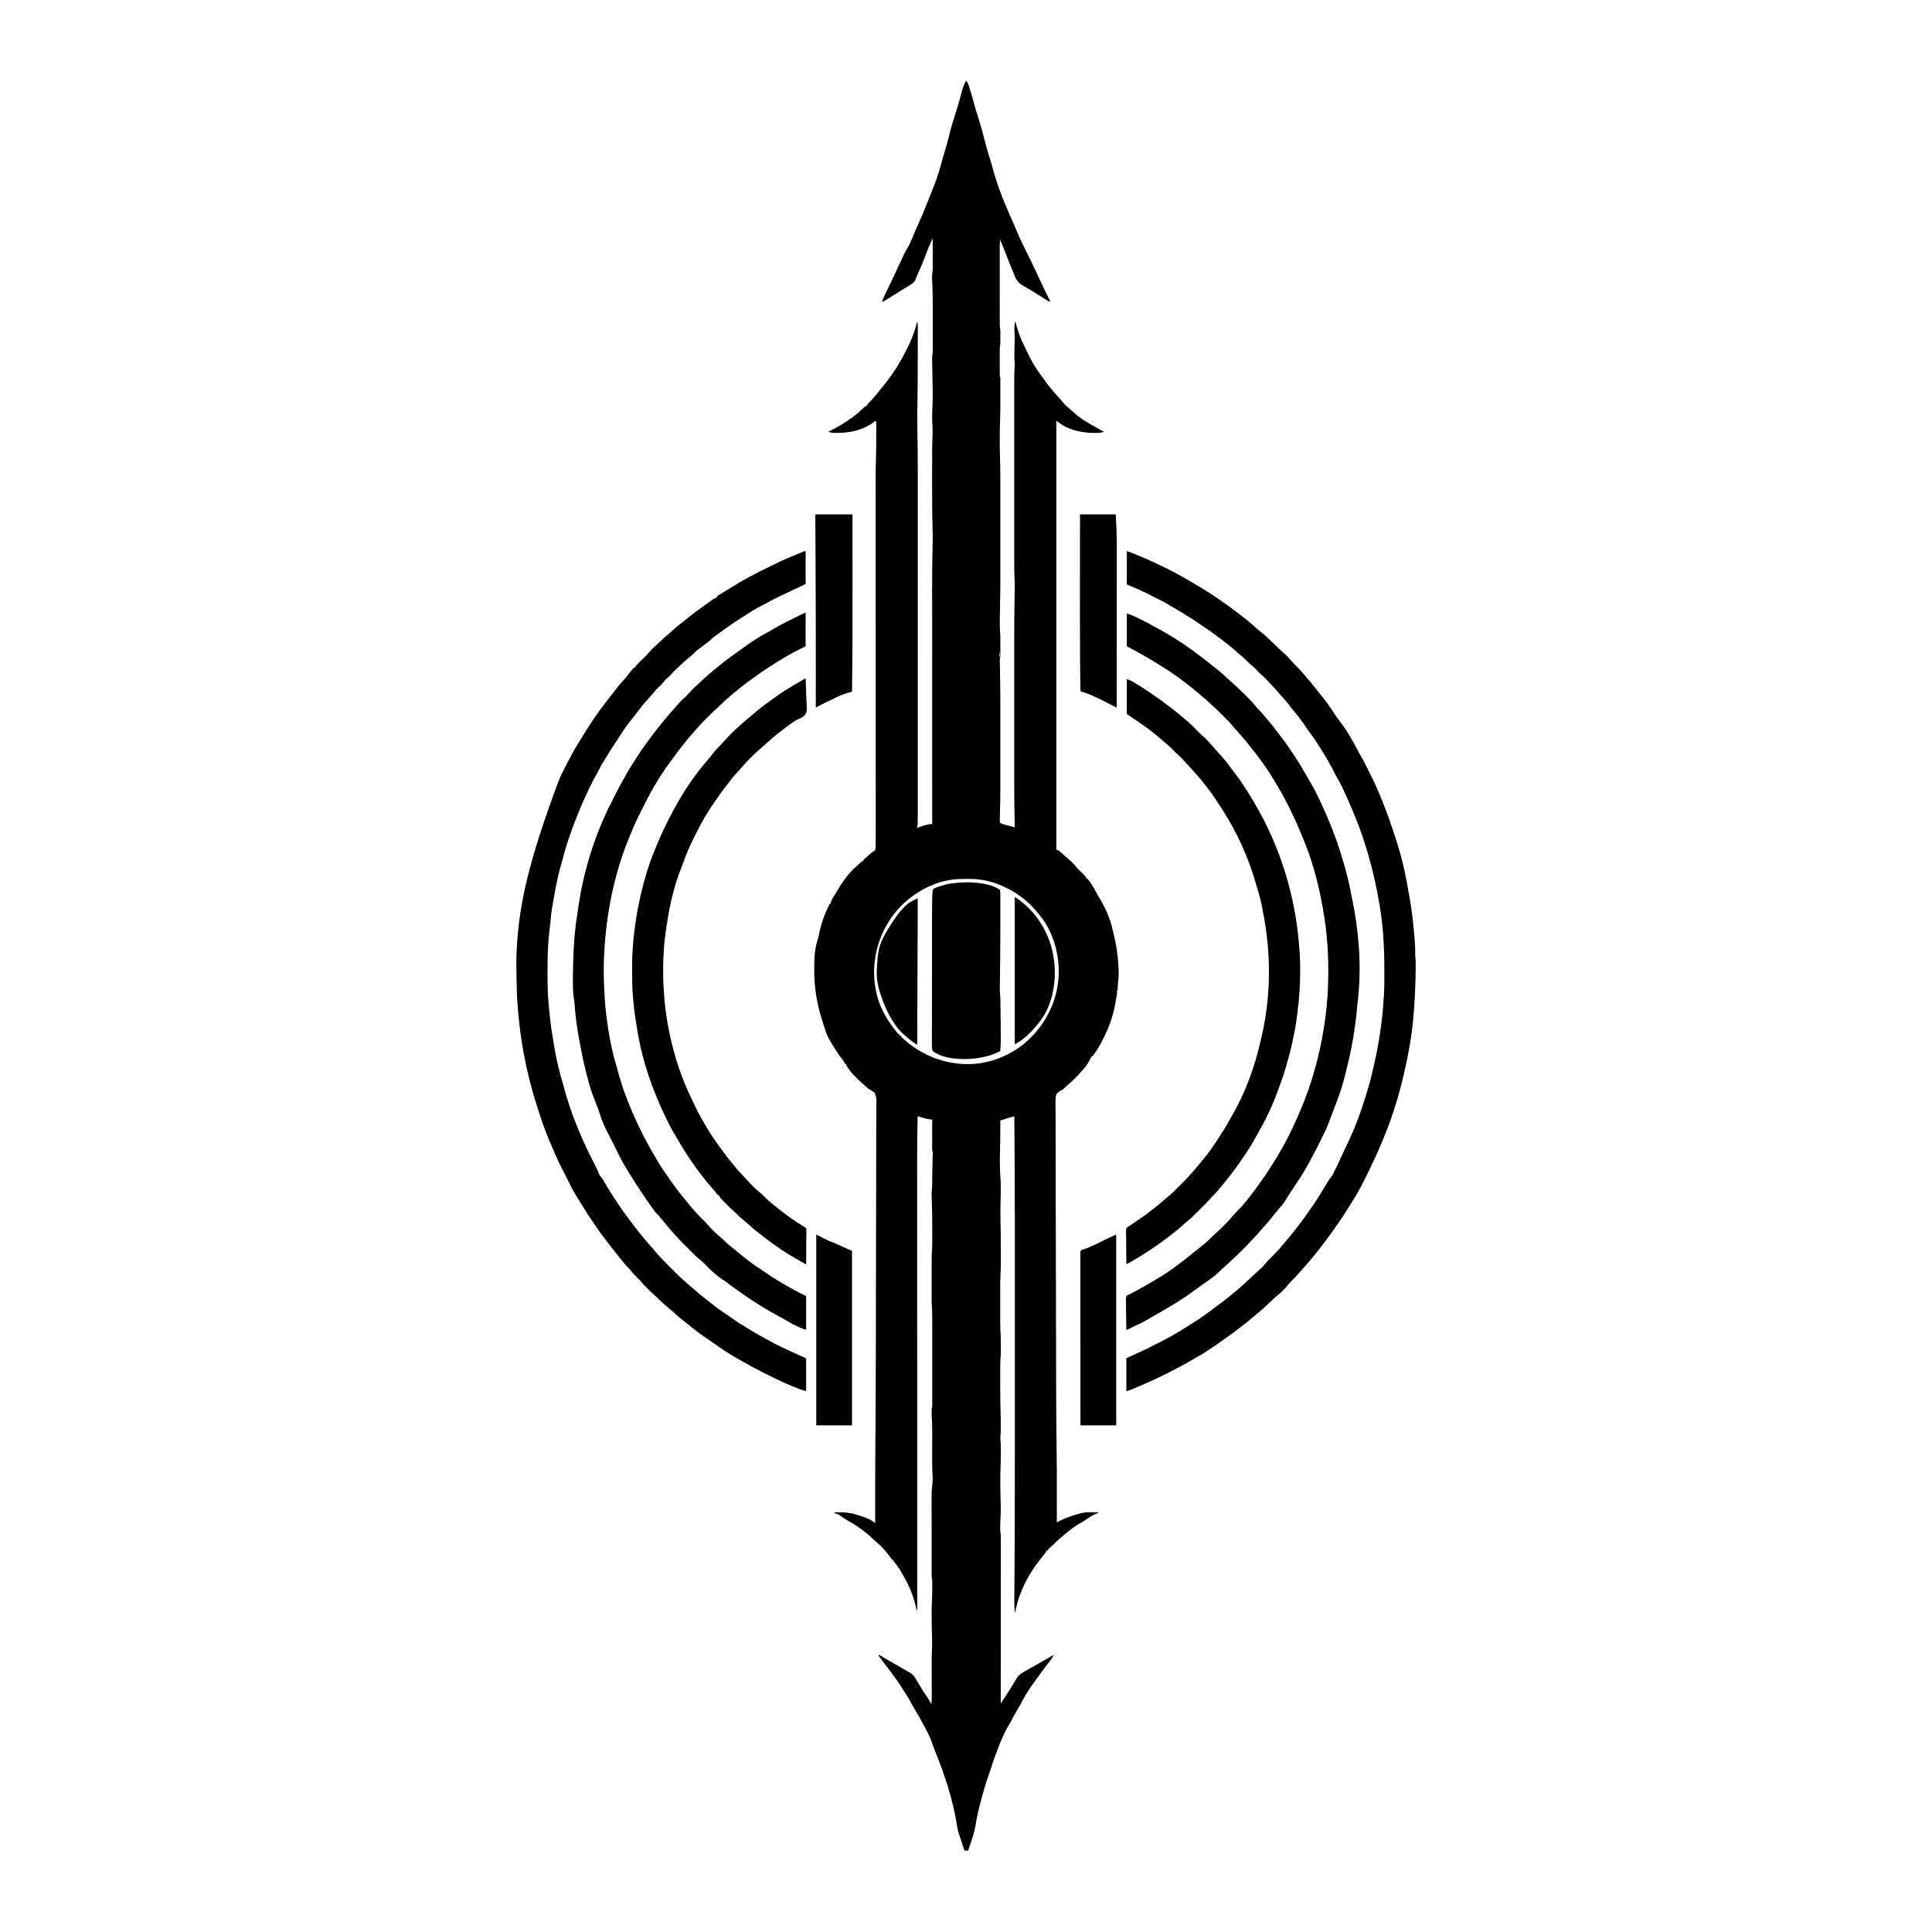 <?xml version="1.0" encoding="UTF-8"?>
<svg version="1.1" xmlns="http://www.w3.org/2000/svg" width="4000" height="4000">
<path d="M0 0 C3.152 3.573 4.603 6.48 6 11 C6.372 12.153 6.743 13.307 7.126 14.495 C9.974 23.472 12.56 32.498 15.021 41.588 C18.552 54.6 22.357 67.483 26.5 80.312 C30.719 93.395 34.293 106.562 37.613 119.899 C41.004 133.493 44.865 146.882 49.053 160.25 C49.517 161.733 49.981 163.216 50.445 164.699 C50.67 165.418 50.895 166.136 51.127 166.876 C52.443 171.111 53.668 175.357 54.805 179.645 C63.695 213.159 76.344 246.172 90.561 277.779 C92.146 281.326 93.693 284.889 95.23 288.457 C95.642 289.411 95.642 289.411 96.061 290.384 C96.617 291.676 97.174 292.967 97.73 294.258 C99.621 298.64 101.528 303.016 103.432 307.393 C104.461 309.759 105.488 312.126 106.514 314.494 C107.942 317.789 109.377 321.083 110.812 324.375 C111.22 325.318 111.627 326.26 112.047 327.231 C115.073 334.142 118.403 340.883 121.798 347.618 C125.833 355.626 129.754 363.692 133.688 371.75 C134.123 372.642 134.559 373.534 135.007 374.453 C142.066 388.919 148.935 403.457 155.655 418.083 C157.684 422.483 159.741 426.87 161.812 431.25 C162.164 431.996 162.516 432.742 162.879 433.511 C164.654 437.251 166.477 440.96 168.363 444.645 C168.743 445.389 169.123 446.133 169.514 446.899 C170.236 448.305 170.965 449.707 171.702 451.104 C172.527 452.707 173.272 454.351 174 456 C173.67 456.66 173.34 457.32 173 458 C172.383 457.614 171.766 457.227 171.13 456.829 C164.852 452.9 158.572 448.974 152.289 445.053 C150.201 443.75 148.114 442.447 146.028 441.143 C143.312 439.446 140.594 437.753 137.875 436.062 C137.013 435.526 136.152 434.99 135.264 434.438 C129.311 430.756 123.278 427.278 117.105 423.977 C109.47 419.117 104.932 414.273 101.562 405.867 C101.193 404.995 100.824 404.122 100.444 403.223 C99.276 400.448 98.138 397.662 97 394.875 C96.239 393.06 95.476 391.247 94.711 389.434 C90.17 378.604 85.928 367.672 81.781 356.687 C79.622 350.978 77.338 345.325 75 339.688 C74.607 338.733 74.214 337.778 73.809 336.795 C72.875 334.529 71.939 332.264 71 330 C69.822 333.72 69.874 337.245 69.873 341.129 C69.871 342.207 69.871 342.207 69.868 343.307 C69.864 345.715 69.867 348.123 69.871 350.531 C69.869 352.257 69.867 353.984 69.865 355.71 C69.861 360.4 69.863 365.09 69.866 369.78 C69.868 374.687 69.866 379.593 69.864 384.5 C69.862 392.741 69.865 400.981 69.87 409.222 C69.875 418.751 69.873 428.279 69.868 437.807 C69.863 445.986 69.863 454.164 69.865 462.342 C69.867 467.228 69.867 472.114 69.864 476.999 C69.861 481.593 69.863 486.187 69.869 490.781 C69.87 492.467 69.87 494.153 69.867 495.84 C69.865 498.141 69.868 500.443 69.873 502.744 C69.873 504.032 69.874 505.32 69.874 506.647 C69.984 509.58 70.369 512.147 71 515 C71.092 517.448 71.131 519.898 71.133 522.348 C71.134 523.388 71.134 523.388 71.136 524.45 C71.136 525.91 71.135 527.37 71.13 528.829 C71.125 531.059 71.13 533.288 71.137 535.518 C71.136 536.94 71.135 538.363 71.133 539.785 C71.132 541.073 71.131 542.361 71.129 543.688 C71 547 71 547 70.5 548.824 C69.855 551.632 69.873 554.248 69.871 557.13 C69.867 558.367 69.864 559.605 69.861 560.88 C69.863 562.226 69.865 563.572 69.867 564.918 C69.867 566.3 69.866 567.682 69.864 569.064 C69.863 571.955 69.865 574.845 69.87 577.736 C69.875 581.449 69.872 585.161 69.866 588.874 C69.862 591.724 69.864 594.575 69.866 597.426 C69.867 598.795 69.866 600.165 69.864 601.534 C69.861 603.442 69.866 605.35 69.871 607.259 C69.871 608.346 69.872 609.433 69.873 610.553 C69.723 612.947 69.723 612.947 71 614 C71.1 616.275 71.128 618.552 71.129 620.829 C71.132 621.903 71.132 621.903 71.135 622.999 C71.139 625.391 71.136 627.783 71.133 630.176 C71.133 631.856 71.134 633.536 71.136 635.217 C71.137 638.765 71.135 642.314 71.13 645.863 C71.125 650.324 71.128 654.784 71.134 659.245 C71.153 676.328 71.064 693.376 70.361 710.446 C69.949 720.551 69.847 730.64 69.87 740.752 C69.875 743.607 69.87 746.462 69.863 749.316 C69.861 757.754 69.913 766.184 70.227 774.616 C71.221 801.328 71.148 828.041 71.135 854.768 C71.133 859.681 71.133 864.593 71.134 869.506 C71.134 870.216 71.134 870.925 71.134 871.656 C71.135 873.098 71.135 874.541 71.135 875.984 C71.138 889.408 71.135 902.832 71.129 916.256 C71.125 927.657 71.126 939.058 71.13 950.459 C71.136 963.829 71.138 977.198 71.135 990.568 C71.134 992.008 71.134 993.448 71.134 994.888 C71.134 995.596 71.134 996.303 71.133 997.032 C71.133 1001.906 71.134 1006.78 71.136 1011.654 C71.149 1039.377 71.093 1067.085 70.349 1094.799 C70.109 1103.808 69.951 1112.811 69.939 1121.824 C69.935 1123.186 69.935 1123.186 69.932 1124.576 C69.937 1129.543 70.101 1134.447 70.492 1139.398 C71.22 1148.761 71.15 1158.124 71.13 1167.51 C71.125 1170.654 71.13 1173.798 71.137 1176.941 C71.136 1178.953 71.135 1180.965 71.133 1182.977 C71.135 1183.91 71.137 1184.843 71.139 1185.805 C71.136 1186.677 71.133 1187.549 71.129 1188.448 C71.128 1189.589 71.128 1189.589 71.127 1190.753 C71 1193 71 1193 70.485 1195.155 C69.75 1199.465 69.997 1203.707 70.117 1208.067 C70.166 1210.282 70.214 1212.497 70.262 1214.712 C70.289 1215.922 70.317 1217.133 70.345 1218.379 C71.397 1266.213 71.151 1314.064 71.129 1361.906 C71.124 1372.065 71.127 1382.224 71.132 1392.383 C71.137 1402.382 71.137 1412.38 71.135 1422.379 C71.133 1428.268 71.133 1434.156 71.136 1440.045 C71.14 1446.619 71.137 1453.193 71.129 1459.767 C71.128 1460.811 71.127 1461.854 71.126 1462.929 C71.094 1481.61 70.756 1500.279 70.261 1518.953 C70.237 1519.945 70.212 1520.936 70.187 1521.958 C70.141 1523.81 70.091 1525.661 70.036 1527.512 C70.016 1528.328 69.996 1529.143 69.976 1529.984 C69.947 1531.045 69.947 1531.045 69.917 1532.128 C69.925 1534.23 69.925 1534.23 71 1537 C77.645 1540.155 85.359 1541.677 92.441 1543.633 C93.268 1543.862 94.095 1544.091 94.946 1544.326 C96.964 1544.885 98.982 1545.443 101 1546 C100.97 1544.936 100.941 1543.872 100.91 1542.776 C100.215 1517.465 99.85 1492.176 99.869 1466.856 C99.872 1462.195 99.868 1457.534 99.865 1452.873 C99.861 1443.799 99.862 1434.725 99.865 1425.651 C99.867 1418.24 99.867 1410.83 99.866 1403.42 C99.866 1402.353 99.866 1401.285 99.866 1400.186 C99.865 1398.015 99.865 1395.844 99.865 1393.674 C99.862 1373.434 99.865 1353.194 99.871 1332.955 C99.875 1315.764 99.874 1298.574 99.87 1281.384 C99.864 1261.246 99.862 1241.109 99.865 1220.971 C99.866 1218.801 99.866 1216.631 99.866 1214.461 C99.866 1213.394 99.866 1212.327 99.867 1211.228 C99.867 1203.882 99.866 1196.536 99.864 1189.19 C99.86 1177.314 99.862 1165.438 99.871 1153.562 C99.871 1152.622 99.872 1151.682 99.872 1150.713 C99.886 1130.216 99.962 1109.723 100.267 1089.227 C100.279 1088.401 100.291 1087.574 100.304 1086.722 C100.42 1078.964 100.545 1071.206 100.698 1063.448 C100.738 1061.361 100.776 1059.275 100.813 1057.188 C100.858 1054.709 100.907 1052.231 100.964 1049.752 C101.099 1042.021 100.798 1034.369 100.373 1026.654 C99.916 1018.064 99.86 1009.496 99.873 1000.896 C99.872 999.173 99.87 997.45 99.868 995.727 C99.864 991.056 99.866 986.385 99.869 981.714 C99.872 976.652 99.868 971.59 99.865 966.528 C99.861 956.639 99.862 946.749 99.865 936.86 C99.867 928.82 99.867 920.78 99.866 912.74 C99.866 911.592 99.866 910.444 99.866 909.262 C99.865 906.929 99.865 904.597 99.865 902.265 C99.862 880.444 99.865 858.623 99.871 836.801 C99.875 818.098 99.874 799.395 99.87 780.692 C99.864 758.935 99.862 737.178 99.865 715.422 C99.866 713.1 99.866 710.779 99.866 708.457 C99.866 707.315 99.866 706.173 99.867 704.997 C99.868 696.968 99.866 688.939 99.864 680.91 C99.861 671.124 99.862 661.338 99.867 651.552 C99.87 646.564 99.871 641.576 99.867 636.588 C99.864 632.015 99.866 627.442 99.871 622.869 C99.872 621.222 99.872 619.575 99.869 617.928 C99.858 609.203 100.057 600.567 100.799 591.869 C101.057 588.187 100.864 584.766 100.531 581.09 C99.709 570.242 100.168 559.424 100.5 548.562 C100.593 545.499 100.683 542.435 100.765 539.37 C100.816 537.484 100.872 535.597 100.935 533.71 C101.077 528.467 100.845 523.411 100.216 518.201 C99.899 514.972 100.107 511.852 100.375 508.625 C100.465 507.462 100.555 506.3 100.648 505.102 C100.93 502.616 101.364 500.404 102 498 C102.269 499.068 102.269 499.068 102.544 500.158 C106.928 517.228 112.461 532.674 120.285 548.501 C122.148 552.302 123.954 556.126 125.754 559.957 C134.642 578.814 144.205 595.83 157.117 612.258 C159.578 615.406 161.809 618.656 164 622 C170.241 630.712 176.998 638.899 184 647 C184.639 647.741 185.279 648.482 185.938 649.246 C189.843 653.739 193.829 658.158 197.828 662.566 C199.135 664.031 200.423 665.513 201.672 667.027 C206.14 672.435 211.341 676.81 216.727 681.262 C219.633 683.669 222.418 686.186 225.188 688.75 C239.253 701.449 256.684 710.944 273.238 720.024 C275.102 721.057 276.952 722.111 278.801 723.172 C281.176 724.529 283.535 725.817 286 727 C279.591 729.298 273.516 729.346 266.75 729.312 C265.598 729.308 264.447 729.304 263.26 729.3 C253.274 729.169 243.751 728.107 234 726 C232.724 725.733 231.448 725.466 230.133 725.191 C223.128 723.525 216.552 721.192 209.938 718.375 C209.254 718.093 208.571 717.811 207.867 717.521 C199.967 713.987 194.383 709.274 187 704 C187 997.04 187 1290.08 187 1592 C188.65 1592.66 190.3 1593.32 192 1594 C193.786 1595.278 193.786 1595.278 195.418 1596.723 C196.028 1597.257 196.637 1597.791 197.266 1598.341 C197.9 1598.909 198.534 1599.477 199.188 1600.062 C199.849 1600.646 200.51 1601.229 201.191 1601.831 C203.133 1603.547 205.067 1605.273 207 1607 C207.976 1607.862 208.952 1608.725 209.957 1609.613 C215.812 1614.821 221.64 1620.06 226.625 1626.125 C229.68 1629.823 233.086 1633.099 236.5 1636.465 C245.596 1645.461 245.596 1645.461 249 1650 C249 1650.66 249 1651.32 249 1652 C249.99 1652.33 250.98 1652.66 252 1653 C253.315 1654.436 253.315 1654.436 254.637 1656.289 C255.127 1656.975 255.618 1657.662 256.124 1658.369 C256.898 1659.486 256.898 1659.486 257.688 1660.625 C258.493 1661.776 258.493 1661.776 259.314 1662.951 C263.352 1668.829 266.78 1674.858 270.012 1681.203 C271.755 1684.602 273.679 1687.864 275.656 1691.131 C288.062 1711.642 298.473 1734.439 303.538 1757.933 C304.04 1760.177 304.599 1762.401 305.168 1764.629 C311.636 1790.204 315.129 1815.687 316 1842 C316.025 1842.737 316.05 1843.473 316.075 1844.232 C316.316 1852.452 315.779 1860.434 314.712 1868.573 C314.047 1873.756 313.918 1878.774 314 1884 C313.34 1884 312.68 1884 312 1884 C312.176 1884.575 312.352 1885.151 312.533 1885.744 C313.031 1888.148 312.909 1889.698 312.474 1892.1 C312.333 1892.899 312.193 1893.698 312.047 1894.522 C311.886 1895.382 311.725 1896.243 311.559 1897.129 C311.394 1898.033 311.229 1898.936 311.059 1899.867 C310.706 1901.789 310.349 1903.71 309.987 1905.63 C309.45 1908.497 308.934 1911.368 308.42 1914.24 C305.169 1931.977 300.055 1948.525 292.75 1965 C292.471 1965.636 292.192 1966.272 291.904 1966.927 C285.342 1981.875 278.203 1996.477 269 2010 C268.368 2010.951 267.737 2011.903 267.086 2012.883 C263.52 2018.152 263.52 2018.152 262 2020 C261.34 2020 260.68 2020 260 2020 C259.752 2020.516 259.505 2021.031 259.25 2021.562 C257.95 2024.097 256.552 2026.563 255.117 2029.023 C254.359 2030.364 253.636 2031.725 252.945 2033.102 C249.578 2039.674 245.027 2044.64 240 2050 C238.911 2051.266 237.827 2052.537 236.75 2053.812 C229.791 2061.794 222.148 2069.363 214.07 2076.207 C209.941 2079.783 205.981 2083.576 202.052 2087.371 C200 2089 200 2089 196.859 2090.549 C192.785 2092.703 189.493 2095.057 187 2099 C184.613 2106.941 185.267 2115.655 185.404 2123.855 C185.448 2127.331 185.416 2130.806 185.394 2134.282 C185.366 2140.371 185.385 2146.459 185.437 2152.548 C185.513 2161.606 185.515 2170.663 185.501 2179.721 C185.48 2194.976 185.52 2210.232 185.595 2225.487 C185.669 2240.637 185.716 2255.787 185.728 2270.938 C185.728 2271.882 185.729 2272.826 185.73 2273.799 C185.734 2278.596 185.737 2283.393 185.74 2288.19 C185.762 2322.202 185.846 2356.215 185.964 2390.227 C186.079 2423.091 186.164 2455.956 186.21 2488.821 C186.212 2489.829 186.213 2490.837 186.215 2491.875 C186.228 2500.998 186.24 2510.12 186.252 2519.243 C186.337 2582.623 186.456 2646.002 186.657 2709.381 C186.675 2715.041 186.691 2720.7 186.706 2726.359 C186.802 2762.359 187.066 2798.351 187.652 2834.347 C188.124 2863.659 188.118 2892.968 188.069 2922.284 C188.059 2928.704 188.055 2935.124 188.05 2941.544 C188.04 2956.03 188.023 2970.515 188 2985 C189.1 2984.447 190.2 2983.894 191.333 2983.325 C192.79 2982.594 194.246 2981.863 195.703 2981.133 C196.426 2980.769 197.15 2980.405 197.895 2980.031 C208.813 2974.559 220.03 2971.048 231.74 2967.659 C233.703 2967.087 235.659 2966.487 237.613 2965.883 C245.565 2963.81 253.333 2963.874 261.5 2963.938 C263.163 2963.944 263.163 2963.944 264.859 2963.951 C267.573 2963.963 270.286 2963.979 273 2964 C273 2964.66 273 2965.32 273 2966 C272.469 2966.139 271.937 2966.278 271.389 2966.421 C264.671 2968.392 259.51 2971.69 253.812 2975.688 C247.943 2979.714 242.138 2983.614 235.875 2987 C221.74 2994.849 209.137 3005.389 197 3016 C195.668 3017.126 194.335 3018.251 193 3019.375 C191.217 3020.935 189.467 3022.535 187.797 3024.215 C183.701 3028.294 179.433 3032.183 175.176 3036.092 C174.525 3036.694 173.874 3037.297 173.203 3037.918 C172.612 3038.462 172.02 3039.006 171.411 3039.567 C169.888 3040.966 169.888 3040.966 169 3043 C168.34 3043 167.68 3043 167 3043 C166.762 3043.539 166.523 3044.078 166.277 3044.633 C164.655 3047.639 162.663 3050.18 160.562 3052.875 C160.125 3053.439 159.688 3054.002 159.237 3054.583 C156.887 3057.606 154.518 3060.612 152.141 3063.613 C127.838 3094.303 108.692 3132.142 102 3171 C101.67 3171 101.34 3171 101 3171 C100.234 3162.524 99.876 3154.162 99.976 3145.655 C99.99 3143.865 99.99 3143.865 100.005 3142.039 C100.026 3139.405 100.049 3136.771 100.076 3134.138 C100.12 3129.705 100.154 3125.272 100.187 3120.839 C100.199 3119.24 100.212 3117.641 100.224 3116.041 C100.23 3115.228 100.236 3114.415 100.242 3113.577 C100.262 3111.024 100.282 3108.471 100.303 3105.918 C100.478 3084.053 100.614 3062.189 100.733 3040.324 C100.74 3039.19 100.746 3038.055 100.752 3036.886 C101.152 2962.643 101.123 2888.4 101.133 2814.156 C101.133 2812.283 101.133 2810.41 101.134 2808.537 C101.14 2762.317 101.137 2716.097 101.129 2669.877 C101.125 2640.257 101.126 2610.637 101.13 2581.017 C101.136 2546.026 101.138 2511.036 101.135 2476.045 C101.134 2472.276 101.134 2468.506 101.134 2464.737 C101.134 2463.81 101.134 2462.882 101.134 2461.927 C101.133 2449.206 101.133 2436.484 101.136 2423.763 C101.14 2402.452 101.139 2381.141 101.129 2359.83 C101.129 2358.614 101.129 2358.614 101.128 2357.373 C101.096 2286.246 100.629 2215.124 100 2144 C96.853 2144.935 93.708 2145.874 90.562 2146.812 C89.684 2147.074 88.806 2147.335 87.9 2147.604 C82.23 2149.298 76.602 2151.091 71 2153 C71.008 2154.557 71.008 2154.557 71.016 2156.145 C71.113 2177.376 71.007 2198.58 70.356 2219.803 C69.858 2236.137 70.063 2252.263 71.146 2268.567 C72.191 2284.523 72.094 2300.345 71.594 2316.32 C71.104 2332.07 70.957 2347.75 71.438 2363.5 C72.037 2383.337 72.12 2403.165 72.124 2423.009 C72.125 2425.472 72.128 2427.935 72.132 2430.398 C72.138 2434.342 72.138 2438.286 72.134 2442.23 C72.133 2443.685 72.134 2445.14 72.136 2446.596 C72.146 2454.426 71.967 2462.206 71.5 2470.023 C70.834 2481.399 70.855 2492.764 70.867 2504.156 C70.867 2506.438 70.866 2508.719 70.864 2511.001 C70.863 2515.751 70.865 2520.501 70.87 2525.25 C70.875 2531.285 70.872 2537.319 70.866 2543.353 C70.862 2548.055 70.864 2552.756 70.866 2557.458 C70.867 2559.681 70.866 2561.904 70.864 2564.126 C70.854 2576.058 71.027 2587.927 71.773 2599.837 C72.161 2606.264 72.15 2612.699 72.13 2619.136 C72.125 2621.265 72.13 2623.394 72.137 2625.523 C72.136 2626.938 72.135 2628.352 72.133 2629.766 C72.132 2630.991 72.131 2632.215 72.129 2633.478 C72.067 2637.29 71.784 2641.072 71.5 2644.874 C70.891 2653.671 70.855 2662.435 70.867 2671.25 C70.867 2672.996 70.866 2674.742 70.864 2676.488 C70.863 2680.142 70.865 2683.796 70.87 2687.451 C70.875 2692.005 70.872 2696.559 70.866 2701.113 C70.842 2723.771 71.166 2746.398 71.838 2769.046 C72.211 2781.952 72.201 2794.77 71.268 2807.651 C71.048 2810.967 70.984 2813.891 71.465 2817.195 C72.278 2822.977 72.146 2828.731 72.125 2834.562 C72.124 2835.228 72.123 2835.894 72.122 2836.58 C72.105 2848.039 71.834 2859.485 71.5 2870.938 C70.78 2895.806 70.86 2920.585 71.773 2945.449 C72.171 2956.481 72.093 2967.4 71.36 2978.413 C71.008 2984.006 70.888 2989.584 70.875 2995.188 C70.87 2995.977 70.866 2996.767 70.861 2997.581 C70.863 2998.332 70.865 2999.082 70.867 2999.855 C70.868 3000.512 70.869 3001.168 70.871 3001.844 C70.963 3004.11 70.963 3004.11 71.5 3006.747 C71.994 3009.961 72.124 3012.955 72.123 3016.204 C72.125 3017.436 72.127 3018.667 72.129 3019.935 C72.126 3021.293 72.123 3022.651 72.12 3024.009 C72.121 3025.458 72.122 3026.907 72.123 3028.355 C72.125 3032.332 72.121 3036.309 72.116 3040.286 C72.112 3044.577 72.113 3048.867 72.114 3053.157 C72.114 3060.589 72.111 3068.021 72.106 3075.453 C72.098 3086.198 72.095 3096.943 72.094 3107.689 C72.092 3125.122 72.085 3142.555 72.075 3159.989 C72.066 3176.924 72.059 3193.859 72.055 3210.793 C72.055 3212.359 72.055 3212.359 72.054 3213.957 C72.053 3219.194 72.052 3224.43 72.05 3229.667 C72.04 3273.111 72.022 3316.556 72 3360 C72.476 3359.249 72.953 3358.498 73.444 3357.725 C74.071 3356.737 74.698 3355.75 75.345 3354.733 C75.966 3353.755 76.586 3352.777 77.226 3351.77 C79.349 3348.456 81.54 3345.194 83.75 3341.938 C87.504 3336.358 91.074 3330.686 94.562 3324.938 C95.253 3323.805 95.253 3323.805 95.957 3322.649 C98.608 3318.301 98.608 3318.301 101.231 3313.936 C102.369 3312.032 103.526 3310.14 104.688 3308.25 C105.652 3306.649 105.652 3306.649 106.637 3305.016 C111.483 3298.831 118.158 3295.148 125 3291.5 C132.455 3287.444 139.805 3283.233 147.125 3278.938 C155.261 3274.169 163.424 3269.46 171.66 3264.867 C175.12 3262.933 178.561 3260.971 182 3259 C178.397 3266.62 172.905 3273.184 167.688 3279.75 C163.11 3285.511 158.785 3291.408 154.543 3297.418 C151.848 3301.232 149.083 3304.992 146.312 3308.75 C138.838 3318.909 131.458 3329.158 125 3340 C124.563 3340.709 124.126 3341.418 123.676 3342.148 C120.773 3346.89 118.079 3351.699 115.5 3356.625 C111.276 3364.691 106.656 3372.519 102.012 3380.348 C98.835 3385.733 95.84 3391.137 93.129 3396.772 C91.93 3399.139 90.591 3401.373 89.188 3403.625 C79.417 3419.667 71.91 3437.338 65.496 3454.953 C64.473 3457.755 63.399 3460.53 62.285 3463.297 C58.891 3471.742 55.953 3480.173 53.449 3488.924 C51.836 3494.464 49.989 3499.867 47.964 3505.269 C42.45 3520.017 38.044 3535.004 33.918 3550.19 C33.366 3552.22 32.81 3554.249 32.253 3556.278 C27.374 3574.084 22.922 3591.884 20.064 3610.143 C18.504 3620.071 16.054 3629.446 13 3639 C12.492 3640.598 12.492 3640.598 11.974 3642.228 C11.106 3644.909 10.215 3647.581 9.312 3650.25 C9.018 3651.133 8.723 3652.016 8.42 3652.926 C7.053 3656.999 5.663 3661.036 4 3665 C2.824 3664.722 2.824 3664.722 1.625 3664.438 C-0.971 3663.74 -0.971 3663.74 -3 3665 C-4.353 3660.966 -5.704 3656.932 -7.053 3652.897 C-7.51 3651.53 -7.968 3650.164 -8.426 3648.798 C-9.758 3644.826 -11.078 3640.85 -12.384 3636.869 C-12.956 3635.134 -13.541 3633.402 -14.126 3631.671 C-16.41 3624.684 -17.827 3617.752 -18.974 3610.501 C-27.245 3558.341 -44.411 3506.508 -64.305 3457.742 C-66.702 3451.852 -68.856 3445.901 -70.881 3439.873 C-74.24 3429.884 -79.165 3420.553 -84.062 3411.25 C-84.579 3410.261 -85.095 3409.273 -85.627 3408.254 C-88.323 3403.109 -91.095 3398.029 -94 3393 C-94.921 3391.294 -95.838 3389.586 -96.75 3387.875 C-99.036 3383.661 -101.467 3379.571 -104 3375.5 C-106.955 3370.746 -109.724 3365.943 -112.375 3361.016 C-119.663 3347.478 -119.663 3347.478 -128.137 3334.668 C-130.488 3331.301 -132.607 3327.814 -134.75 3324.312 C-139.336 3316.87 -144.361 3309.849 -149.609 3302.863 C-151.006 3300.992 -152.383 3299.109 -153.754 3297.219 C-158.793 3290.276 -163.93 3283.436 -169.297 3276.742 C-172.063 3273.275 -174.566 3269.706 -177 3266 C-178.315 3264.319 -179.643 3262.648 -181 3261 C-180.67 3260.34 -180.34 3259.68 -180 3259 C-179.515 3259.295 -179.029 3259.591 -178.529 3259.895 C-167.585 3266.542 -156.553 3272.997 -145.39 3279.267 C-137.54 3283.68 -129.71 3288.135 -122.019 3292.822 C-120.564 3293.671 -119.075 3294.461 -117.567 3295.211 C-110.028 3299.174 -106.564 3304.282 -102.375 3311.562 C-101.409 3313.173 -101.409 3313.173 -100.424 3314.817 C-98.597 3317.867 -96.798 3320.933 -95 3324 C-93.515 3326.468 -92.01 3328.922 -90.5 3331.375 C-89.902 3332.353 -89.304 3333.332 -88.688 3334.34 C-87.038 3336.94 -85.297 3339.438 -83.5 3341.938 C-79.164 3347.996 -75.609 3354.494 -72 3361 C-70.934 3355.801 -70.871 3350.826 -70.902 3345.548 C-70.904 3344.614 -70.905 3343.68 -70.907 3342.717 C-70.911 3340.692 -70.917 3338.667 -70.925 3336.643 C-70.938 3333.419 -70.944 3330.195 -70.949 3326.972 C-70.962 3318.953 -70.986 3310.935 -71.01 3302.916 C-71.03 3296.154 -71.046 3289.392 -71.056 3282.63 C-71.062 3279.489 -71.075 3276.347 -71.088 3273.206 C-71.113 3262.998 -70.963 3252.841 -70.342 3242.65 C-69.919 3235.601 -70.064 3228.617 -70.352 3221.562 C-70.941 3206.877 -71.116 3192.196 -71.125 3177.5 C-71.129 3176.178 -71.129 3176.178 -71.132 3174.83 C-71.156 3164.617 -70.927 3154.462 -70.361 3144.265 C-69.962 3136.89 -69.846 3129.534 -69.87 3122.149 C-69.875 3120.074 -69.87 3118 -69.863 3115.926 C-69.864 3114.578 -69.865 3113.23 -69.867 3111.883 C-69.869 3110.11 -69.869 3110.11 -69.871 3108.301 C-69.92 3105.077 -69.92 3105.077 -70.5 3102.252 C-71.05 3098.676 -71.129 3095.287 -71.134 3091.669 C-71.136 3090.952 -71.138 3090.236 -71.141 3089.498 C-71.147 3087.108 -71.146 3084.718 -71.145 3082.328 C-71.148 3080.609 -71.152 3078.89 -71.155 3077.172 C-71.164 3072.505 -71.167 3067.839 -71.167 3063.173 C-71.168 3060.248 -71.17 3057.324 -71.173 3054.399 C-71.182 3044.168 -71.186 3033.937 -71.185 3023.706 C-71.185 3014.219 -71.195 3004.732 -71.211 2995.245 C-71.224 2987.068 -71.229 2978.891 -71.229 2970.714 C-71.229 2965.845 -71.231 2960.976 -71.242 2956.108 C-71.315 2920.646 -71.315 2920.646 -69.415 2903.334 C-68.76 2897.156 -69.021 2891.063 -69.375 2884.871 C-69.492 2882.208 -69.604 2879.546 -69.707 2876.882 C-69.735 2876.183 -69.762 2875.483 -69.79 2874.762 C-70.131 2865.418 -70.085 2856.071 -70.062 2846.723 C-70.061 2845.802 -70.059 2844.881 -70.058 2843.932 C-70.046 2837.309 -70.024 2830.686 -70 2824.062 C-69.976 2817.375 -69.956 2810.687 -69.944 2803.999 C-69.938 2801.376 -69.925 2798.753 -69.912 2796.13 C-69.885 2787.176 -70.12 2778.308 -70.77 2769.377 C-71.084 2764.768 -71.148 2760.18 -71.125 2755.562 C-71.129 2754.737 -71.133 2753.911 -71.137 2753.061 C-71.127 2747.127 -71.127 2747.127 -70 2746 C-69.9 2743.479 -69.866 2740.985 -69.873 2738.464 C-69.871 2737.665 -69.87 2736.866 -69.868 2736.043 C-69.864 2733.345 -69.867 2730.647 -69.871 2727.949 C-69.869 2726.022 -69.867 2724.096 -69.865 2722.169 C-69.861 2716.916 -69.863 2711.663 -69.866 2706.411 C-69.868 2700.911 -69.866 2695.411 -69.864 2689.912 C-69.862 2680.659 -69.865 2671.406 -69.87 2662.154 C-69.875 2651.484 -69.873 2640.813 -69.868 2630.143 C-69.863 2620.975 -69.863 2611.807 -69.865 2602.639 C-69.867 2597.168 -69.867 2591.696 -69.864 2586.224 C-69.861 2581.065 -69.863 2575.905 -69.869 2570.746 C-69.87 2568.862 -69.87 2566.979 -69.867 2565.095 C-69.857 2555.46 -70.048 2545.934 -70.773 2536.323 C-71.099 2531.542 -71.14 2526.779 -71.129 2521.988 C-71.132 2520.5 -71.132 2520.5 -71.135 2518.981 C-71.139 2515.758 -71.136 2512.535 -71.133 2509.312 C-71.133 2507.038 -71.134 2504.764 -71.136 2502.49 C-71.137 2497.746 -71.135 2493.002 -71.13 2488.259 C-71.125 2482.217 -71.128 2476.176 -71.134 2470.135 C-71.138 2465.445 -71.136 2460.756 -71.134 2456.066 C-71.133 2453.84 -71.134 2451.614 -71.136 2449.388 C-71.145 2438.711 -71.053 2428.132 -70.227 2417.484 C-69.809 2411.064 -69.857 2404.638 -69.867 2398.207 C-69.867 2396.726 -69.866 2395.245 -69.864 2393.764 C-69.863 2390.676 -69.865 2387.588 -69.87 2384.499 C-69.875 2380.633 -69.872 2376.766 -69.866 2372.9 C-69.845 2355.865 -70.054 2338.877 -70.773 2321.855 C-71.204 2311.503 -71.501 2301.129 -70.233 2290.83 C-69.947 2287.349 -69.973 2283.894 -70.004 2280.406 C-70.039 2272.507 -69.918 2264.616 -69.746 2256.719 C-69.709 2254.985 -69.709 2254.985 -69.672 2253.216 C-69.569 2248.413 -69.463 2243.609 -69.352 2238.806 C-69.27 2235.256 -69.195 2231.706 -69.121 2228.156 C-69.094 2227.064 -69.067 2225.971 -69.039 2224.846 C-69.019 2223.843 -68.999 2222.84 -68.978 2221.807 C-68.958 2220.924 -68.938 2220.041 -68.918 2219.131 C-68.855 2216.946 -68.855 2216.946 -70 2215 C-70.092 2212.968 -70.118 2210.932 -70.114 2208.898 C-70.113 2207.617 -70.113 2206.336 -70.113 2205.016 C-70.108 2203.612 -70.103 2202.208 -70.098 2200.805 C-70.096 2199.373 -70.094 2197.941 -70.093 2196.509 C-70.09 2192.737 -70.08 2188.966 -70.069 2185.195 C-70.058 2181.347 -70.054 2177.5 -70.049 2173.652 C-70.038 2166.102 -70.021 2158.551 -70 2151 C-70.586 2150.944 -71.172 2150.888 -71.776 2150.831 C-76.134 2150.387 -80.259 2149.835 -84.473 2148.59 C-85.303 2148.349 -86.133 2148.108 -86.989 2147.859 C-88.003 2147.555 -89.017 2147.251 -90.062 2146.938 C-91.783 2146.428 -93.503 2145.919 -95.223 2145.411 C-96.118 2145.147 -97.013 2144.883 -97.934 2144.61 C-98.616 2144.409 -99.298 2144.207 -100 2144 C-100.778 2170.779 -101.147 2197.533 -101.122 2224.323 C-101.119 2229.372 -101.121 2234.42 -101.123 2239.469 C-101.125 2248.269 -101.123 2257.07 -101.119 2265.87 C-101.113 2278.956 -101.113 2292.041 -101.114 2305.126 C-101.115 2327.15 -101.112 2349.174 -101.106 2371.197 C-101.1 2392.976 -101.096 2414.754 -101.095 2436.533 C-101.095 2437.212 -101.095 2437.891 -101.095 2438.59 C-101.094 2444.792 -101.094 2450.994 -101.094 2457.196 C-101.093 2472.606 -101.092 2488.016 -101.091 2503.426 C-101.091 2504.127 -101.091 2504.829 -101.091 2505.551 C-101.088 2539.584 -101.082 2573.616 -101.075 2607.649 C-101.073 2619.444 -101.071 2631.238 -101.069 2643.033 C-101.069 2643.765 -101.068 2644.496 -101.068 2645.25 C-101.062 2679.327 -101.058 2713.404 -101.055 2747.481 C-101.055 2749.696 -101.055 2751.911 -101.055 2754.126 C-101.053 2768.807 -101.052 2783.488 -101.051 2798.169 C-101.048 2827.375 -101.045 2856.58 -101.043 2885.786 C-101.042 2887.177 -101.042 2888.567 -101.042 2889.958 C-101.033 2977.231 -101.019 3064.505 -101 3167 C-101.33 3167 -101.66 3167 -102 3167 C-102.184 3166.147 -102.369 3165.293 -102.559 3164.414 C-107.731 3142.114 -115.4 3119.436 -127.316 3099.797 C-128.969 3097.052 -130.494 3094.266 -132 3091.438 C-136.764 3082.665 -142.057 3074.633 -148.496 3066.996 C-150 3065 -150 3065 -150 3063 C-150.99 3062.67 -151.98 3062.34 -153 3062 C-154.268 3060.608 -154.268 3060.608 -155.531 3058.824 C-156.007 3058.167 -156.482 3057.509 -156.972 3056.832 C-157.476 3056.124 -157.98 3055.417 -158.5 3054.688 C-166.038 3044.383 -174.205 3035.236 -184 3027 C-185.589 3025.59 -187.172 3024.173 -188.75 3022.75 C-189.601 3021.987 -190.452 3021.224 -191.328 3020.438 C-193.13 3018.793 -194.911 3017.126 -196.672 3015.438 C-205.151 3007.38 -214.397 3000.657 -224 2994 C-224.891 2993.378 -224.891 2993.378 -225.8 2992.744 C-231.75 2988.611 -237.801 2984.959 -244.199 2981.57 C-250.427 2978.079 -256.255 2973.908 -262.113 2969.836 C-264.487 2968.326 -266.188 2967.395 -268.875 2966.75 C-269.906 2966.503 -270.938 2966.255 -272 2966 C-272 2965.34 -272 2964.68 -272 2964 C-255.23 2963.736 -240.637 2964.107 -224.715 2969.727 C-221.372 2970.873 -218.033 2971.822 -214.625 2972.75 C-205.209 2975.584 -196.171 2980.553 -188 2986 C-188.002 2984.983 -188.004 2983.966 -188.007 2982.918 C-188.106 2935.838 -188.115 2888.759 -187.791 2841.679 C-187.786 2840.93 -187.781 2840.181 -187.775 2839.409 C-187.727 2832.431 -187.678 2825.454 -187.628 2818.476 C-187.493 2799.669 -187.369 2780.862 -187.249 2762.054 C-187.244 2761.174 -187.238 2760.294 -187.232 2759.388 C-186.992 2721.363 -186.834 2683.339 -186.728 2645.313 C-186.726 2644.548 -186.723 2643.783 -186.721 2642.995 C-186.557 2584.438 -186.467 2525.881 -186.403 2467.325 C-186.394 2459.327 -186.385 2451.329 -186.375 2443.331 C-186.374 2442.448 -186.373 2441.565 -186.372 2440.656 C-186.338 2411.648 -186.269 2382.641 -186.182 2353.633 C-186.093 2323.452 -186.035 2293.272 -186.02 2263.091 C-186.018 2258.842 -186.015 2254.594 -186.012 2250.346 C-186.012 2249.51 -186.011 2248.675 -186.011 2247.814 C-186.001 2234.438 -185.958 2221.061 -185.902 2207.685 C-185.846 2194.339 -185.827 2180.993 -185.845 2167.647 C-185.855 2159.738 -185.837 2151.83 -185.779 2143.921 C-185.739 2138.024 -185.751 2132.128 -185.783 2126.232 C-185.788 2123.846 -185.776 2121.461 -185.745 2119.076 C-184.981 2106.745 -184.981 2106.745 -189.166 2095.624 C-192.295 2092.713 -195.372 2090.804 -199.18 2088.923 C-201.761 2087.614 -203.63 2085.774 -205.75 2083.812 C-208.711 2081.092 -211.679 2078.407 -214.75 2075.812 C-227.175 2064.95 -239.875 2052.497 -248 2038 C-248 2037.34 -248 2036.68 -248 2036 C-248.66 2036 -249.32 2036 -250 2036 C-250.516 2035.031 -251.031 2034.061 -251.562 2033.062 C-253.248 2030.106 -255.129 2027.472 -257.25 2024.812 C-261.059 2020.005 -264.468 2014.998 -267.799 2009.849 C-268.654 2008.533 -269.515 2007.221 -270.381 2005.913 C-276.076 1997.297 -281.458 1988.629 -285.938 1979.312 C-286.278 1978.614 -286.619 1977.916 -286.97 1977.197 C-290.113 1970.415 -292.167 1963.29 -294.335 1956.156 C-295.433 1952.597 -296.596 1949.059 -297.754 1945.52 C-305.809 1920.723 -310.574 1897.019 -313 1871 C-313.097 1869.975 -313.194 1868.95 -313.294 1867.895 C-314.07 1858.932 -314.24 1849.99 -314.25 1841 C-314.252 1840.224 -314.253 1839.448 -314.255 1838.648 C-314.258 1818.083 -313.485 1796.859 -306.723 1777.283 C-305.746 1774.197 -305.11 1771.081 -304.468 1767.911 C-299.944 1745.742 -292.46 1724.061 -282 1704 C-281.34 1704 -280.68 1704 -280 1704 C-279.902 1703.13 -279.804 1702.26 -279.702 1701.363 C-278.938 1697.703 -277.715 1695.366 -275.762 1692.191 C-275.106 1691.114 -274.451 1690.037 -273.775 1688.928 C-273.086 1687.817 -272.397 1686.707 -271.688 1685.562 C-270.337 1683.356 -268.986 1681.149 -267.637 1678.941 C-266.998 1677.904 -266.36 1676.867 -265.702 1675.799 C-264.361 1673.593 -263.063 1671.379 -261.805 1669.125 C-259.86 1665.757 -257.713 1662.586 -255.438 1659.438 C-254.795 1658.545 -254.795 1658.545 -254.139 1657.635 C-245.699 1646.002 -237.058 1635.239 -226.125 1625.844 C-224.587 1624.509 -223.068 1623.152 -221.562 1621.781 C-220.758 1621.049 -219.954 1620.317 -219.125 1619.562 C-218.385 1618.883 -217.645 1618.204 -216.883 1617.504 C-215 1616 -215 1616 -213 1616 C-213 1615.34 -213 1614.68 -213 1614 C-211.637 1612.625 -211.637 1612.625 -209.688 1611 C-205.243 1607.234 -200.974 1603.301 -196.711 1599.332 C-194 1597 -194 1597 -190.885 1595.557 C-187.625 1592.667 -187.541 1592.172 -187.199 1588.047 C-187.146 1585.949 -187.126 1583.85 -187.132 1581.751 C-187.112 1580.601 -187.093 1579.451 -187.073 1578.265 C-187.018 1574.51 -187.007 1570.756 -187 1567 C-186.978 1564.532 -186.955 1562.063 -186.931 1559.595 C-186.873 1552.141 -186.873 1544.688 -186.884 1537.234 C-186.888 1533.322 -186.887 1529.41 -186.886 1525.498 C-186.885 1518.669 -186.889 1511.84 -186.894 1505.011 C-186.903 1494.855 -186.905 1484.699 -186.906 1474.544 C-186.909 1457.444 -186.916 1440.345 -186.925 1423.245 C-186.937 1399.873 -186.943 1376.501 -186.948 1353.129 C-186.95 1342.217 -186.952 1331.304 -186.955 1320.392 C-186.955 1319.3 -186.955 1318.207 -186.955 1317.082 C-186.961 1291.124 -186.97 1265.166 -186.979 1239.208 C-186.98 1238.074 -186.98 1236.939 -186.981 1235.77 C-186.987 1217.361 -186.994 1198.953 -187.001 1180.544 C-187.008 1163.307 -187.014 1146.071 -187.021 1128.834 C-187.021 1127.702 -187.021 1126.569 -187.022 1125.401 C-187.031 1099.502 -187.04 1073.602 -187.045 1047.703 C-187.046 1046.612 -187.046 1045.521 -187.046 1044.398 C-187.049 1033.504 -187.051 1022.611 -187.053 1011.718 C-187.057 988.383 -187.064 965.048 -187.077 941.713 C-187.086 924.695 -187.092 907.677 -187.094 890.659 C-187.095 880.575 -187.1 870.491 -187.108 860.406 C-187.113 853.642 -187.115 846.878 -187.114 840.113 C-187.113 836.278 -187.114 832.443 -187.119 828.608 C-187.142 811.668 -186.941 794.754 -186.362 777.824 C-185.919 764.679 -185.848 751.544 -185.87 738.392 C-185.875 734.454 -185.87 730.515 -185.863 726.576 C-185.864 724.052 -185.865 721.528 -185.867 719.004 C-185.864 717.251 -185.864 717.251 -185.861 715.463 C-185.864 714.392 -185.867 713.321 -185.871 712.217 C-185.871 711.278 -185.872 710.339 -185.873 709.372 C-185.903 706.849 -185.903 706.849 -187 704 C-187.813 704.629 -188.627 705.258 -189.465 705.906 C-212.079 722.977 -237.439 729.069 -265.5 729.25 C-266.623 729.259 -267.746 729.269 -268.903 729.279 C-274.655 729.256 -279.576 728.964 -285 727 C-284.434 726.72 -283.868 726.441 -283.285 726.152 C-266.484 717.68 -250.24 708.033 -235 697 C-234.152 696.386 -233.304 695.773 -232.43 695.141 C-226.927 690.999 -221.921 686.345 -216.895 681.648 C-208.535 674 -208.535 674 -206 674 C-205.738 673.415 -205.476 672.829 -205.207 672.226 C-203.932 669.875 -202.559 668.289 -200.691 666.383 C-200.032 665.7 -199.373 665.018 -198.693 664.315 C-197.99 663.592 -197.287 662.869 -196.562 662.125 C-189.508 654.761 -183.159 647.114 -177 639 C-175.61 637.245 -174.215 635.495 -172.812 633.75 C-172.172 632.949 -171.531 632.149 -170.871 631.324 C-169.661 629.822 -168.446 628.324 -167.223 626.832 C-145.887 600.625 -130.11 572.617 -116 542 C-115.622 541.183 -115.244 540.366 -114.855 539.525 C-108.858 526.408 -104.771 512.906 -101 499 C-100.078 501.765 -99.874 503.392 -99.873 506.242 C-99.87 507.11 -99.867 507.978 -99.864 508.872 C-99.868 510.302 -99.868 510.302 -99.871 511.76 C-99.869 512.77 -99.867 513.781 -99.865 514.822 C-99.861 518.207 -99.864 521.592 -99.867 524.977 C-99.866 527.375 -99.865 529.774 -99.863 532.172 C-99.861 537.974 -99.864 543.775 -99.87 549.577 C-99.874 554.28 -99.876 558.984 -99.877 563.687 C-99.881 591.052 -99.927 618.415 -100.262 645.777 C-100.274 646.766 -100.286 647.755 -100.298 648.773 C-100.409 657.813 -100.528 666.853 -100.686 675.892 C-100.977 693.531 -101.007 711.129 -100.589 728.767 C-100.059 751.784 -99.892 774.795 -99.873 797.818 C-99.872 798.618 -99.872 799.417 -99.871 800.242 C-99.863 810.5 -99.865 820.758 -99.868 831.016 C-99.872 840.419 -99.869 849.823 -99.866 859.227 C-99.861 877.628 -99.861 896.03 -99.864 914.432 C-99.867 930.509 -99.867 946.585 -99.866 962.662 C-99.866 964.271 -99.866 964.271 -99.866 965.912 C-99.866 970.266 -99.865 974.621 -99.865 978.975 C-99.862 1019.65 -99.865 1060.325 -99.87 1101 C-99.875 1137.113 -99.874 1173.225 -99.87 1209.338 C-99.864 1250.013 -99.862 1290.689 -99.865 1331.364 C-99.866 1335.696 -99.866 1340.028 -99.866 1344.359 C-99.866 1345.426 -99.866 1346.492 -99.866 1347.591 C-99.868 1363.686 -99.866 1379.782 -99.864 1395.877 C-99.861 1414.145 -99.862 1432.412 -99.867 1450.68 C-99.87 1460.901 -99.87 1471.122 -99.866 1481.343 C-99.864 1488.165 -99.865 1494.986 -99.87 1501.807 C-99.872 1505.696 -99.873 1509.584 -99.869 1513.473 C-99.866 1517.658 -99.869 1521.844 -99.874 1526.029 C-99.872 1527.239 -99.869 1528.45 -99.867 1529.697 C-99.88 1535.562 -100.105 1541.201 -101 1547 C-100.392 1546.758 -99.783 1546.515 -99.156 1546.266 C-93.37 1544.053 -87.563 1542.261 -81.562 1540.75 C-80.534 1540.488 -80.534 1540.488 -79.484 1540.22 C-76.184 1539.411 -73.425 1539 -70 1539 C-70 1537.876 -70.001 1536.752 -70.001 1535.593 C-70.018 1485.949 -70.033 1436.305 -70.042 1386.661 C-70.043 1385.53 -70.043 1385.53 -70.043 1384.376 C-70.046 1367.984 -70.049 1351.592 -70.051 1335.2 C-70.052 1327.159 -70.054 1319.117 -70.055 1311.076 C-70.055 1310.276 -70.055 1309.476 -70.055 1308.652 C-70.06 1282.81 -70.067 1256.968 -70.076 1231.126 C-70.086 1204.527 -70.092 1177.927 -70.094 1151.328 C-70.094 1147.554 -70.095 1143.78 -70.095 1140.006 C-70.095 1138.892 -70.095 1138.892 -70.095 1137.755 C-70.096 1125.896 -70.101 1114.036 -70.107 1102.176 C-70.113 1090.196 -70.115 1078.215 -70.114 1066.235 C-70.113 1059.767 -70.114 1053.299 -70.119 1046.831 C-70.142 1018.966 -69.935 991.131 -69.163 963.276 C-68.84 951.445 -68.839 939.646 -69.227 927.816 C-70.236 896.768 -70.153 865.715 -70.129 834.654 C-70.125 829.329 -70.126 824.004 -70.13 818.679 C-70.178 757.186 -70.178 757.186 -69.311 734.279 C-68.997 725.818 -69.133 717.508 -69.738 709.066 C-70.523 697.91 -70.018 686.719 -69.5 675.562 C-68.444 652.134 -69.092 628.714 -69.644 605.279 C-69.856 596.157 -70.052 587.035 -70.094 577.91 C-70.1 577.192 -70.107 576.474 -70.113 575.734 C-70.116 572.921 -70.053 570.263 -69.501 567.5 C-68.776 562.432 -68.861 557.414 -68.871 552.301 C-68.869 551.128 -68.867 549.954 -68.865 548.745 C-68.862 545.534 -68.863 542.322 -68.866 539.11 C-68.868 535.723 -68.866 532.336 -68.864 528.948 C-68.862 523.243 -68.865 517.538 -68.87 511.832 C-68.875 505.298 -68.873 498.764 -68.868 492.229 C-68.863 486.579 -68.863 480.93 -68.865 475.28 C-68.867 471.924 -68.867 468.569 -68.864 465.213 C-68.854 450.763 -69.03 436.366 -69.774 421.934 C-70.658 404.318 -70.658 404.318 -69.499 396.709 C-69.014 393.102 -68.88 389.692 -68.886 386.055 C-68.886 385.073 -68.886 385.073 -68.886 384.072 C-68.887 381.934 -68.894 379.797 -68.902 377.66 C-68.904 376.168 -68.906 374.676 -68.907 373.184 C-68.91 369.276 -68.92 365.368 -68.931 361.461 C-68.942 357.465 -68.946 353.47 -68.951 349.475 C-68.962 341.65 -68.979 333.825 -69 326 C-70.629 329.763 -72.254 333.527 -73.876 337.293 C-74.426 338.569 -74.977 339.843 -75.529 341.118 C-79.111 349.391 -82.485 357.711 -85.562 366.188 C-89.785 377.71 -94.666 388.886 -99.716 400.068 C-101.498 404.138 -103.122 408.268 -104.731 412.41 C-107.646 418.359 -113.017 421.489 -118.562 424.754 C-124.2 428.106 -129.757 431.576 -135.312 435.062 C-137.419 436.38 -139.526 437.698 -141.633 439.016 C-144.781 440.985 -147.928 442.955 -151.073 444.928 C-153.942 446.726 -156.815 448.52 -159.688 450.312 C-160.554 450.857 -161.42 451.402 -162.312 451.963 C-163.12 452.466 -163.929 452.97 -164.762 453.488 C-165.463 453.927 -166.163 454.366 -166.885 454.818 C-169.191 456.107 -171.531 457.069 -174 458 C-172.755 454.072 -171.331 450.389 -169.531 446.684 C-169.048 445.684 -168.565 444.683 -168.067 443.653 C-167.55 442.592 -167.033 441.531 -166.5 440.438 C-165.405 438.172 -164.31 435.906 -163.215 433.641 C-162.669 432.515 -162.124 431.389 -161.562 430.229 C-159.381 425.722 -157.217 421.207 -155.062 416.688 C-154.665 415.853 -154.267 415.019 -153.857 414.159 C-150.397 406.879 -147.01 399.565 -143.625 392.25 C-126.439 355.176 -126.439 355.176 -120.938 346.062 C-116.696 338.889 -113.616 331.291 -110.431 323.601 C-106.312 313.66 -101.945 303.847 -97.503 294.047 C-94.203 286.749 -91.037 279.412 -88 272 C-87.59 271.004 -87.18 270.009 -86.757 268.983 C-80.092 252.774 -73.546 236.518 -67.229 220.17 C-66.471 218.214 -65.707 216.261 -64.936 214.31 C-58.016 196.802 -53.204 178.645 -48.132 160.539 C-46.096 153.289 -43.94 146.081 -41.75 138.875 C-39.147 130.263 -36.891 121.611 -34.79 112.863 C-31.418 98.833 -27.309 85.145 -22.85 71.422 C-17.946 56.315 -13.588 41.105 -9.514 25.754 C-9.191 24.546 -9.191 24.546 -8.862 23.314 C-8.465 21.826 -8.072 20.336 -7.685 18.845 C-5.899 12.146 -3.157 6.164 0 0 Z M-68 397 C-67 401 -67 401 -67 401 Z M69 1184 C69 1186.97 69 1189.94 69 1193 C69.33 1193 69.66 1193 70 1193 C70 1190.03 70 1187.06 70 1184 C69.67 1184 69.34 1184 69 1184 Z M-44 1657 C-44.757 1657.177 -45.515 1657.353 -46.295 1657.535 C-70.473 1663.349 -93.057 1675.395 -113 1690 C-114.379 1691.007 -114.379 1691.007 -115.785 1692.035 C-135.246 1707.164 -151.983 1726.496 -164 1748 C-164.393 1748.698 -164.786 1749.396 -165.19 1750.116 C-190.163 1794.906 -196.852 1846.517 -183.678 1896.24 C-175.899 1923.604 -162.093 1947.274 -144 1969 C-143.346 1969.789 -142.693 1970.578 -142.02 1971.391 C-139.601 1974.28 -139.601 1974.28 -137 1977 C-136.34 1977 -135.68 1977 -135 1977 C-135 1977.66 -135 1978.32 -135 1979 C-132.54 1981.547 -129.71 1983.725 -127 1986 C-126.152 1986.746 -125.304 1987.493 -124.43 1988.262 C-85.553 2021.887 -34.438 2039.246 16.856 2035.605 C18.907 2035.428 20.953 2035.222 23 2035 C24.078 2034.884 24.078 2034.884 25.178 2034.767 C45.714 2032.398 65.529 2026.211 84 2017 C84.669 2016.669 85.337 2016.337 86.026 2015.996 C131.322 1993.286 165.644 1952.25 182.136 1904.608 C198.398 1855.509 194.401 1802.792 171.383 1756.539 C162.624 1739.535 151.156 1724.792 138 1711 C136.967 1709.906 136.967 1709.906 135.914 1708.789 C105.195 1677.067 57.284 1653.585 12.76 1652.785 C12.025 1652.777 11.289 1652.77 10.531 1652.762 C9.742 1652.752 8.952 1652.742 8.138 1652.732 C-9.586 1652.558 -26.67 1652.811 -44 1657 Z M70 3263 C71 3265 71 3265 71 3265 Z " fill="#000000" transform="translate(2000,167)"/>
<path d="M0 0 C0 22.44 0 44.88 0 68 C-11.209 73.605 -11.209 73.605 -15.941 75.77 C-17.534 76.502 -17.534 76.502 -19.16 77.249 C-20.844 78.023 -20.844 78.023 -22.562 78.812 C-32.826 83.558 -43.055 88.371 -53.24 93.284 C-54.638 93.958 -56.038 94.63 -57.438 95.3 C-65.784 99.299 -73.896 103.536 -81.876 108.227 C-84.945 109.969 -88.054 111.506 -91.25 113 C-102.987 118.776 -113.933 126.051 -125 133 C-126.008 133.63 -127.016 134.259 -128.055 134.908 C-139.647 142.15 -151.006 149.622 -162.089 157.623 C-163.931 158.95 -165.78 160.268 -167.633 161.582 C-171.098 164.041 -174.551 166.518 -178 169 C-178.98 169.703 -178.98 169.703 -179.98 170.42 C-182.011 171.879 -184.037 173.345 -186.062 174.812 C-186.682 175.257 -187.302 175.701 -187.94 176.158 C-191.631 178.847 -194.784 181.743 -198 185 C-199.91 186.555 -201.85 188.074 -203.812 189.562 C-204.366 189.985 -204.919 190.408 -205.489 190.844 C-208.665 193.262 -211.868 195.642 -215.09 198 C-221.835 202.955 -228.156 207.827 -233.934 213.922 C-236.885 216.89 -240.15 219.385 -243.445 221.957 C-248.684 226.147 -253.671 230.66 -258.402 235.414 C-260.748 237.749 -263.151 239.98 -265.605 242.199 C-271.085 247.158 -276.161 252.261 -281.023 257.84 C-282.762 259.74 -284.495 261.331 -286.5 262.938 C-289.599 265.457 -291.954 268.313 -294.438 271.438 C-297.721 275.563 -301.078 278.979 -305.113 282.348 C-308.431 285.253 -311.177 288.622 -314 292 C-315.748 294.085 -317.498 296.168 -319.25 298.25 C-319.72 298.811 -320.191 299.371 -320.676 299.949 C-323.804 303.655 -327.048 307.219 -330.375 310.75 C-336.606 317.414 -342.016 324.681 -347.48 331.975 C-349.655 334.873 -351.855 337.752 -354.062 340.625 C-354.858 341.661 -355.653 342.698 -356.473 343.766 C-358.262 346.073 -360.087 348.348 -361.934 350.609 C-369.461 359.839 -376.185 369.371 -382.539 379.439 C-386.795 386.171 -391.199 392.795 -395.651 399.399 C-402.092 408.965 -408.306 418.597 -414.031 428.613 C-415.674 431.44 -417.388 434.129 -419.25 436.812 C-422.016 440.854 -424.106 445.111 -426.242 449.512 C-428.334 453.662 -430.595 457.701 -432.875 461.75 C-437.523 470.042 -441.865 478.442 -446 487 C-446.539 488.115 -446.539 488.115 -447.089 489.253 C-465.094 526.629 -480.91 565.369 -493.625 604.875 C-494.209 606.689 -494.209 606.689 -494.805 608.54 C-497.111 615.848 -499.156 623.196 -501.098 630.606 C-502.007 634.028 -503 637.413 -504.028 640.801 C-511.689 666.33 -517.137 692.683 -521.482 718.958 C-521.968 721.811 -522.497 724.651 -523.047 727.492 C-526.071 743.319 -527.703 759.259 -529.232 775.286 C-529.709 780.231 -530.247 785.162 -530.853 790.093 C-534.038 816.319 -534.377 842.454 -534.375 868.837 C-534.375 870.724 -534.376 872.611 -534.378 874.498 C-534.399 896.087 -534.141 917.497 -532 939 C-531.82 940.931 -531.642 942.863 -531.464 944.794 C-530.933 950.471 -530.352 956.142 -529.75 961.812 C-529.645 962.808 -529.54 963.804 -529.432 964.829 C-527.487 983.078 -524.864 1001.156 -521.667 1019.225 C-521.089 1022.496 -520.529 1025.771 -519.977 1029.047 C-515.582 1054.691 -509.48 1079.693 -502.002 1104.589 C-500.875 1108.426 -499.849 1112.281 -498.846 1116.151 C-496.018 1127.044 -492.558 1137.703 -489 1148.375 C-488.748 1149.132 -488.497 1149.888 -488.238 1150.668 C-482.722 1167.21 -476.544 1183.416 -469.812 1199.5 C-469.484 1200.286 -469.155 1201.072 -468.816 1201.882 C-459.628 1223.816 -449.569 1245.115 -438.548 1266.187 C-434.643 1273.675 -430.938 1281.068 -428 1289 C-426.133 1293.245 -426.133 1293.245 -423.176 1296.711 C-420.439 1299.59 -418.623 1302.814 -416.688 1306.25 C-393.766 1346.037 -366.878 1383.345 -338 1419 C-337.297 1419.877 -336.595 1420.753 -335.871 1421.656 C-331.205 1427.434 -326.355 1432.987 -321.332 1438.457 C-317.436 1442.705 -313.607 1447.005 -309.991 1451.495 C-301.132 1462.347 -291.173 1472.094 -281.241 1481.954 C-279.329 1483.856 -277.422 1485.763 -275.515 1487.67 C-273.207 1489.978 -270.895 1492.282 -268.582 1494.586 C-267.318 1495.849 -267.318 1495.849 -266.028 1497.137 C-261.702 1501.428 -257.311 1505.582 -252.687 1509.55 C-250.301 1511.601 -247.998 1513.74 -245.688 1515.875 C-241.146 1520.021 -236.462 1523.93 -231.676 1527.789 C-229.082 1529.933 -226.6 1532.158 -224.125 1534.438 C-219.994 1538.199 -215.684 1541.627 -211.228 1544.995 C-207.515 1547.808 -203.892 1550.708 -200.3 1553.673 C-187.587 1564.16 -174.228 1573.629 -160.469 1582.689 C-155.895 1585.708 -151.423 1588.828 -147 1592.062 C-139.63 1597.423 -131.86 1602.084 -124.047 1606.764 C-121.32 1608.41 -118.632 1610.114 -115.938 1611.812 C-106.529 1617.607 -96.823 1622.897 -87.159 1628.248 C-84.271 1629.849 -81.391 1631.462 -78.512 1633.078 C-56.784 1645.194 -34.247 1655.604 -11.473 1665.574 C-0.681 1670.319 -0.681 1670.319 1 1672 C1.094 1674.086 1.117 1676.176 1.114 1678.264 C1.114 1678.918 1.114 1679.571 1.114 1680.245 C1.113 1682.414 1.105 1684.584 1.098 1686.754 C1.096 1688.255 1.094 1689.755 1.093 1691.256 C1.09 1695.213 1.08 1699.17 1.069 1703.127 C1.058 1707.162 1.054 1711.197 1.049 1715.232 C1.038 1723.155 1.021 1731.077 1 1739 C-8.032 1737.25 -16.483 1733.408 -25 1730 C-26.508 1729.398 -26.508 1729.398 -28.047 1728.785 C-46.616 1721.276 -64.524 1712.436 -82.438 1703.5 C-83.58 1702.932 -84.722 1702.364 -85.898 1701.779 C-100.638 1694.435 -115.109 1686.737 -129.374 1678.51 C-133.091 1676.372 -136.822 1674.26 -140.553 1672.147 C-158.559 1661.928 -175.551 1650.602 -192.424 1638.626 C-197.013 1635.377 -201.643 1632.192 -206.298 1629.037 C-214.77 1623.294 -222.991 1617.374 -231 1611 C-231.821 1610.349 -232.642 1609.698 -233.488 1609.027 C-235.999 1607.026 -238.499 1605.013 -241 1603 C-242.826 1601.54 -244.654 1600.082 -246.482 1598.624 C-249.064 1596.562 -251.643 1594.495 -254.221 1592.427 C-255.807 1591.155 -257.395 1589.886 -258.984 1588.617 C-264.349 1584.291 -269.484 1579.772 -274.527 1575.079 C-277.694 1572.148 -280.941 1569.38 -284.312 1566.688 C-290.915 1561.368 -297.01 1555.537 -303.168 1549.718 C-304.838 1548.152 -306.52 1546.605 -308.215 1545.066 C-314.763 1539.12 -321.11 1532.994 -327.375 1526.75 C-328.124 1526.005 -328.874 1525.26 -329.646 1524.493 C-333.715 1520.413 -337.587 1516.232 -341.347 1511.867 C-343.887 1508.998 -346.626 1506.353 -349.375 1503.688 C-354.293 1498.854 -358.736 1493.824 -363.023 1488.414 C-364.758 1486.296 -366.532 1484.397 -368.5 1482.5 C-372.6 1478.522 -376.103 1474.104 -379.671 1469.65 C-381.106 1467.868 -382.556 1466.099 -384.008 1464.332 C-390.166 1456.826 -396.183 1449.232 -402.052 1441.498 C-405.422 1437.055 -408.836 1432.649 -412.284 1428.265 C-419.514 1419.057 -426.355 1409.637 -433 1400 C-433.53 1399.235 -434.06 1398.471 -434.605 1397.683 C-445.244 1382.322 -455.425 1366.725 -465.105 1350.742 C-467.139 1347.393 -469.208 1344.07 -471.301 1340.758 C-477.342 1331.176 -482.965 1321.618 -487.844 1311.397 C-490.342 1306.218 -492.93 1301.082 -495.5 1295.938 C-496.022 1294.885 -496.544 1293.833 -497.082 1292.749 C-499.628 1287.64 -502.221 1282.568 -504.949 1277.554 C-509.429 1269.303 -513.3 1260.876 -517 1252.25 C-517.616 1250.825 -518.233 1249.399 -518.849 1247.974 C-520.048 1245.201 -521.243 1242.426 -522.433 1239.649 C-523.687 1236.728 -524.951 1233.812 -526.223 1230.898 C-535.191 1210.182 -543.462 1188.89 -550.247 1167.356 C-551.117 1164.634 -552.023 1161.925 -552.93 1159.215 C-573.594 1096.965 -587.644 1032.303 -594 967 C-594.071 966.277 -594.141 965.555 -594.214 964.81 C-594.725 959.563 -595.214 954.313 -595.688 949.062 C-595.779 948.048 -595.779 948.048 -595.873 947.014 C-597.735 926.136 -598.292 905.265 -598.625 884.312 C-598.636 883.636 -598.647 882.96 -598.658 882.263 C-598.985 861.818 -599.255 841.423 -598 821 C-597.96 820.323 -597.92 819.647 -597.878 818.95 C-592.693 732.204 -575.602 647.311 -510.319 472.806 C-509.141 470.299 -507.977 467.787 -506.82 465.27 C-502.376 455.628 -497.543 446.226 -492.532 436.869 C-491.098 434.183 -489.672 431.493 -488.249 428.802 C-486.934 426.316 -485.615 423.833 -484.295 421.35 C-483.651 420.138 -483.008 418.924 -482.367 417.71 C-478.716 410.802 -474.901 404.091 -470.645 397.537 C-468.183 393.74 -465.845 389.87 -463.5 386 C-448.034 360.483 -431.468 335.455 -413 312 C-412.553 311.432 -412.105 310.864 -411.645 310.278 C-407.646 305.201 -407.646 305.201 -406.042 303.168 C-403.077 299.401 -400.177 295.594 -397.312 291.75 C-391.314 283.724 -385.127 276.07 -378.284 268.749 C-374.75 264.923 -371.498 260.932 -368.312 256.812 C-359.035 244.822 -359.035 244.822 -355 241 C-354.34 241 -353.68 241 -353 241 C-352.773 240.446 -352.545 239.892 -352.311 239.321 C-350.617 236.323 -348.478 234.272 -346.02 231.859 C-345.528 231.373 -345.037 230.888 -344.531 230.387 C-342.963 228.836 -341.388 227.293 -339.812 225.75 C-337.753 223.727 -335.697 221.702 -333.645 219.672 C-333.149 219.181 -332.653 218.691 -332.142 218.186 C-328.743 214.8 -325.533 211.302 -322.42 207.654 C-317.418 201.829 -311.716 196.669 -305.898 191.68 C-304.02 190.018 -302.257 188.289 -300.5 186.5 C-296.357 182.302 -291.922 178.496 -287.439 174.667 C-285.667 173.153 -283.896 171.639 -282.125 170.125 C-281.515 169.605 -280.906 169.085 -280.277 168.549 C-276.773 165.55 -273.332 162.498 -269.938 159.375 C-265.87 155.685 -261.607 152.317 -257.231 149.007 C-252.799 145.646 -248.486 142.155 -244.188 138.625 C-230.574 127.49 -216.313 117.211 -202 107 C-201.021 106.3 -201.021 106.3 -200.022 105.586 C-198.249 104.321 -196.47 103.065 -194.688 101.812 C-193.208 100.77 -193.208 100.77 -191.699 99.707 C-189 98 -189 98 -186.207 96.949 C-185.115 96.479 -185.115 96.479 -184 96 C-183.67 95.01 -183.34 94.02 -183 93 C-180.898 91.574 -178.831 90.308 -176.625 89.062 C-175.24 88.257 -173.856 87.45 -172.473 86.641 C-171.739 86.212 -171.006 85.783 -170.25 85.342 C-166.466 83.085 -162.772 80.69 -159.062 78.312 C-131.267 60.664 -102.229 45.104 -72.42 31.149 C-68.81 29.435 -65.25 27.625 -61.688 25.812 C-47.448 18.639 -32.725 12.593 -18 6.5 C-17.226 6.179 -16.452 5.857 -15.654 5.526 C-13.438 4.607 -11.219 3.693 -9 2.781 C-8.324 2.5 -7.647 2.22 -6.951 1.93 C-2.23 0 -2.23 0 0 0 Z " fill="#000000" transform="translate(1668,1141)"/>
<path d="M0 0 C8.394 2.998 16.573 5.955 24.711 9.504 C25.649 9.909 26.587 10.314 27.553 10.732 C29.508 11.577 31.462 12.425 33.416 13.275 C36.388 14.568 39.364 15.854 42.34 17.139 C44.255 17.968 46.171 18.798 48.086 19.629 C48.963 20.008 49.84 20.387 50.744 20.778 C55.318 22.772 59.815 24.86 64.263 27.12 C66.453 28.23 68.671 29.272 70.898 30.305 C92.782 40.551 113.853 52.102 134.56 64.542 C137.477 66.285 140.414 67.993 143.353 69.699 C151.133 74.224 158.798 78.929 166.438 83.688 C167.432 84.305 168.427 84.923 169.453 85.56 C174.986 89.023 180.394 92.611 185.719 96.385 C187.735 97.812 189.764 99.213 191.809 100.598 C202.411 107.792 212.726 115.346 223 123 C224.126 123.835 225.252 124.669 226.379 125.504 C240.561 136.06 254.456 146.986 267.438 159 C271.492 162.735 275.694 166.149 280.062 169.5 C285.37 173.579 290.131 177.927 294.789 182.75 C296.708 184.703 298.66 186.486 300.75 188.25 C304.71 191.63 308.341 195.302 312 199 C316.209 203.253 320.446 207.358 325.008 211.234 C331.503 216.991 337.499 223.307 343.125 229.906 C345.483 232.54 347.985 235.018 350.5 237.5 C354.883 241.837 359.015 246.296 363 251 C363.902 252.05 364.804 253.1 365.707 254.148 C368.297 257.159 370.879 260.176 373.458 263.196 C374.925 264.912 376.396 266.624 377.867 268.336 C382.861 274.167 387.673 280.09 392.31 286.209 C395.023 289.775 397.844 293.216 400.75 296.625 C411.585 309.553 421.055 323.437 430.317 337.517 C433.728 342.679 437.186 347.678 441.062 352.5 C456.934 372.573 469.511 396.264 481.344 418.902 C482.811 421.647 484.362 424.292 486 426.938 C488.45 430.936 490.577 435.059 492.648 439.262 C495.123 444.25 497.618 449.226 500.165 454.178 C510.254 473.794 519.373 493.573 527.457 514.097 C528.882 517.713 530.345 521.313 531.816 524.91 C539.788 544.562 546.573 564.615 553.247 584.737 C553.916 586.747 554.594 588.755 555.272 590.763 C567.902 628.213 576.921 667.288 583.371 706.255 C583.921 709.529 584.508 712.792 585.125 716.055 C590.167 742.918 593.008 770.16 595.312 797.375 C595.4 798.383 595.487 799.392 595.577 800.431 C596.522 811.49 597.189 822.431 597.01 833.533 C597.001 836.596 597.173 839.521 597.5 842.562 C598.257 849.692 598.052 856.841 598 864 C597.995 864.748 597.99 865.495 597.985 866.265 C597.806 890.933 596.763 915.512 595.125 940.125 C595.044 941.366 594.963 942.608 594.879 943.887 C593.211 969.141 590.61 994.169 586.375 1019.125 C586.204 1020.142 586.033 1021.16 585.857 1022.208 C582.434 1042.457 578.335 1062.505 573.595 1082.485 C573.001 1084.994 572.418 1087.505 571.835 1090.017 C561.585 1134 547.485 1177.358 530 1219 C529.083 1221.233 528.168 1223.466 527.254 1225.699 C520.623 1241.768 513.307 1257.506 505.852 1273.204 C505.022 1274.953 504.195 1276.704 503.369 1278.454 C496.9 1292.146 490.235 1305.695 483 1319 C482.633 1319.678 482.267 1320.356 481.889 1321.054 C476.697 1330.617 471.035 1339.833 465.176 1349 C462.429 1353.304 459.75 1357.648 457.083 1362.002 C451.022 1371.892 444.683 1381.521 438 1391 C436.792 1392.729 435.583 1394.458 434.375 1396.188 C433.825 1396.969 433.274 1397.75 432.707 1398.555 C431.503 1400.279 430.314 1402.015 429.137 1403.758 C423.638 1411.856 417.767 1419.634 411.808 1427.399 C408.347 1431.91 404.925 1436.432 401.625 1441.062 C398.138 1445.914 394.35 1450.475 390.496 1455.039 C388.174 1457.794 385.894 1460.577 383.625 1463.375 C375.746 1473.012 367.641 1482.418 359.151 1491.522 C356.521 1494.344 353.942 1497.192 351.438 1500.125 C348.654 1503.356 345.67 1506.327 342.625 1509.312 C338.984 1512.885 335.621 1516.573 332.438 1520.562 C326.607 1527.843 320.228 1534.302 312.938 1540.125 C305.584 1546.002 298.876 1552.564 292.059 1559.046 C284.515 1566.207 276.916 1573.213 268.801 1579.73 C266.273 1581.779 263.791 1583.867 261.318 1585.981 C254.041 1592.202 246.584 1598.157 239 1604 C238.194 1604.621 237.389 1605.242 236.559 1605.882 C225.845 1614.125 215.075 1622.25 204 1630 C202.42 1631.111 200.841 1632.221 199.262 1633.332 C194.989 1636.334 190.709 1639.325 186.425 1642.31 C184.883 1643.385 183.342 1644.46 181.802 1645.538 C174.529 1650.622 167.201 1655.589 159.688 1660.312 C158.773 1660.889 158.773 1660.889 157.841 1661.478 C153.273 1664.314 148.579 1666.875 143.85 1669.431 C140.175 1671.454 136.577 1673.596 132.974 1675.743 C118.298 1684.472 103.229 1692.299 88 1700 C87.014 1700.501 86.027 1701.002 85.011 1701.518 C82.384 1702.85 79.756 1704.177 77.125 1705.5 C76.409 1705.861 75.692 1706.221 74.954 1706.593 C62.585 1712.758 49.976 1718.409 37.312 1723.938 C36.624 1724.239 35.935 1724.54 35.226 1724.85 C26.569 1728.631 17.893 1732.355 9.125 1735.875 C8.312 1736.202 7.499 1736.53 6.661 1736.867 C1.261 1739 1.261 1739 -1 1739 C-1 1716.56 -1 1694.12 -1 1671 C7.54 1667.015 16.049 1663.069 24.665 1659.27 C36.668 1653.971 48.397 1648.365 59.933 1642.103 C63.229 1640.344 66.584 1638.708 69.938 1637.062 C85.783 1629.219 101.011 1620.361 116 1611 C117.337 1610.169 118.674 1609.338 120.012 1608.508 C123.303 1606.46 126.587 1604.401 129.868 1602.337 C132.187 1600.882 134.512 1599.435 136.836 1597.988 C144.504 1593.2 152.096 1588.403 159.34 1582.984 C161.892 1581.08 164.477 1579.234 167.078 1577.396 C172.736 1573.395 178.289 1569.29 183.756 1565.027 C187.77 1561.91 191.858 1558.906 195.97 1555.92 C204.473 1549.735 212.563 1543.28 220.455 1536.339 C222.84 1534.272 225.295 1532.295 227.75 1530.312 C232.996 1526.045 238.02 1521.574 243 1517 C243.963 1516.118 244.926 1515.237 245.918 1514.328 C252.993 1507.832 259.99 1501.256 266.965 1494.653 C270.576 1491.244 274.218 1487.908 278 1484.688 C281.056 1482.018 283.53 1479.18 286.031 1475.988 C291.543 1469.176 297.72 1463.149 303.989 1457.052 C310.819 1450.393 317.068 1443.486 323 1436 C324.795 1433.838 326.616 1431.702 328.438 1429.562 C329.377 1428.455 330.315 1427.347 331.254 1426.238 C332.988 1424.192 334.726 1422.148 336.465 1420.105 C343.074 1412.275 349.283 1404.173 355.469 1396.007 C356.83 1394.223 358.205 1392.454 359.594 1390.691 C364.997 1383.806 370.01 1376.73 374.911 1369.481 C377.676 1365.392 380.462 1361.328 383.344 1357.32 C392.648 1344.352 400.907 1330.854 409.097 1317.17 C411.657 1312.906 414.251 1308.663 416.875 1304.438 C417.261 1303.807 417.648 1303.177 418.046 1302.528 C420.679 1298.302 420.679 1298.302 422.45 1296.637 C424.38 1294.599 425.428 1292.516 426.68 1290.004 C427.19 1288.984 427.7 1287.965 428.226 1286.914 C428.77 1285.808 429.314 1284.702 429.875 1283.562 C430.73 1281.839 430.73 1281.839 431.603 1280.08 C436.934 1269.29 441.999 1258.378 447.023 1247.441 C448.743 1243.702 450.48 1239.975 452.289 1236.277 C468.441 1203.243 482.362 1168.188 493.069 1133.023 C494.001 1129.997 494.97 1126.984 495.949 1123.973 C501.981 1105.228 506.593 1086.179 511 1067 C511.182 1066.211 511.363 1065.422 511.55 1064.609 C516.388 1043.516 520.567 1022.429 523.702 1001.009 C524.009 998.94 524.325 996.873 524.644 994.806 C528.182 971.83 530.394 948.877 531.829 925.677 C531.963 923.586 532.106 921.495 532.254 919.405 C532.888 910.233 533.147 901.112 533.133 891.914 C533.133 890.519 533.134 889.125 533.136 887.73 C533.137 884.828 533.135 881.925 533.13 879.023 C533.125 875.388 533.128 871.754 533.134 868.119 C533.167 843.767 532.528 819.482 530.75 795.188 C530.657 793.907 530.657 793.907 530.563 792.601 C528.714 767.54 525.432 742.581 520.57 717.921 C519.903 714.504 519.266 711.083 518.629 707.66 C515.569 691.314 512.112 675.118 508 659 C507.673 657.705 507.346 656.41 507.02 655.115 C500.071 627.623 491.752 600.637 482 574 C481.578 572.847 481.157 571.695 480.722 570.507 C476.946 560.27 472.845 550.186 468.625 540.125 C468.128 538.936 468.128 538.936 467.62 537.724 C461.145 522.256 454.46 506.946 447.238 491.81 C446.404 490.061 445.573 488.311 444.742 486.56 C441.873 480.6 438.822 474.883 435.353 469.252 C433.406 466.012 431.761 462.655 430.125 459.25 C426.389 451.636 422.266 444.328 418 437 C416.708 434.709 415.416 432.417 414.125 430.125 C410.447 423.656 406.533 417.347 402.555 411.059 C400.886 408.421 399.246 405.769 397.633 403.098 C392.661 394.908 387.28 387.164 381.531 379.5 C376.936 373.35 372.596 367.057 368.312 360.688 C360.484 349.09 352.023 338.285 342.911 327.681 C340.111 324.398 337.537 321.033 335.062 317.5 C331.564 312.568 327.641 308.23 323.499 303.845 C320.278 300.425 317.247 296.924 314.312 293.25 C310.824 288.904 307.095 284.988 303.105 281.102 C301.196 279.196 299.434 277.242 297.688 275.188 C291.628 268.142 284.979 261.432 277.875 255.438 C274.679 252.729 271.957 249.768 269.188 246.625 C265.07 242.004 260.709 238.203 255.855 234.383 C252.682 231.734 249.818 228.896 246.938 225.938 C242.708 221.605 238.35 217.749 233.547 214.047 C230.655 211.722 227.954 209.225 225.25 206.688 C219.361 201.196 213.132 196.232 206.744 191.336 C205.04 190.03 203.341 188.717 201.645 187.402 C198.44 184.922 195.222 182.459 192 180 C191.049 179.273 190.097 178.546 189.117 177.797 C176.31 168.096 163.107 158.966 149.696 150.123 C147.141 148.431 144.604 146.713 142.062 145 C135.433 140.58 128.675 136.371 121.9 132.179 C120.206 131.128 118.517 130.068 116.828 129.008 C109.172 124.228 101.367 119.739 93.509 115.299 C89.56 113.063 85.648 110.805 81.82 108.367 C78.219 106.09 74.521 104.165 70.688 102.312 C66.363 100.193 62.059 98.055 57.828 95.754 C47.762 90.287 37.503 85.388 27.062 80.688 C26.405 80.391 25.747 80.094 25.069 79.789 C16.764 76.055 8.409 72.504 0 69 C0 46.23 0 23.46 0 0 Z " fill="#000000" transform="translate(2333,1141)"/>
<path d="M0 0 C0 22.77 0 45.54 0 69 C-7.26 72.63 -14.52 76.26 -22 80 C-25.847 82.069 -29.656 84.136 -33.438 86.312 C-34.379 86.85 -35.32 87.388 -36.29 87.943 C-62.158 102.812 -87.19 118.966 -111.205 136.679 C-113.727 138.535 -116.271 140.359 -118.812 142.188 C-128.146 149.003 -137.189 156.042 -145.916 163.617 C-149.324 166.575 -152.778 169.443 -156.312 172.25 C-162.681 177.416 -168.563 183.088 -174.496 188.742 C-177.363 191.473 -180.266 194.158 -183.199 196.818 C-189.86 202.866 -196.28 209.126 -202.629 215.499 C-204.325 217.2 -206.027 218.896 -207.729 220.592 C-213.367 226.227 -218.84 231.918 -224 238 C-225.392 239.545 -226.787 241.088 -228.188 242.625 C-236.775 252.15 -245.094 261.901 -253 272 C-253.492 272.623 -253.984 273.247 -254.491 273.889 C-262.782 284.395 -270.784 295.068 -278.546 305.97 C-279.841 307.779 -281.152 309.574 -282.473 311.363 C-300.753 336.358 -317.063 363.357 -331 391 C-331.325 391.641 -331.649 392.281 -331.983 392.941 C-333.586 396.111 -335.173 399.288 -336.746 402.473 C-338.48 405.975 -340.253 409.456 -342.035 412.934 C-348.92 426.43 -355.202 440.017 -360.825 454.086 C-361.948 456.872 -363.107 459.64 -364.277 462.406 C-396.242 538.76 -412.416 620.589 -417 703 C-417.071 704.258 -417.141 705.515 -417.214 706.811 C-418.437 729.733 -418.179 752.638 -417.188 775.562 C-417.143 776.601 -417.099 777.639 -417.054 778.709 C-416.295 796.221 -415.147 813.596 -413 831 C-412.763 832.956 -412.763 832.956 -412.521 834.951 C-408.122 870.657 -401.424 906.134 -391.013 940.583 C-390.068 943.77 -389.186 946.964 -388.336 950.176 C-380.144 981.079 -368.96 1010.813 -356 1040 C-355.132 1041.978 -354.265 1043.956 -353.398 1045.934 C-349.195 1055.458 -344.701 1064.809 -339.971 1074.082 C-339.002 1075.996 -338.053 1077.918 -337.109 1079.844 C-328.421 1097.544 -318.606 1114.585 -308.49 1131.501 C-307.135 1133.773 -305.793 1136.053 -304.457 1138.336 C-300.589 1144.919 -296.523 1151.23 -291.945 1157.352 C-289.974 1160.036 -288.137 1162.777 -286.312 1165.562 C-274.576 1183.293 -261.559 1200.183 -248.008 1216.559 C-245.972 1219.035 -243.985 1221.545 -242 1224.062 C-238.573 1228.359 -234.971 1232.458 -231.266 1236.516 C-229.804 1238.118 -228.355 1239.732 -226.922 1241.359 C-221.876 1247.078 -216.584 1252.494 -211.136 1257.827 C-208.15 1260.768 -205.295 1263.762 -202.555 1266.934 C-198.95 1271.105 -195.149 1275.042 -191.25 1278.938 C-190.55 1279.638 -189.851 1280.338 -189.13 1281.059 C-184.481 1285.661 -179.71 1289.835 -174.562 1293.871 C-171.742 1296.215 -169.237 1298.74 -166.688 1301.375 C-161.652 1306.518 -156.248 1310.873 -150.543 1315.246 C-147.078 1317.91 -143.751 1320.714 -140.438 1323.562 C-134.642 1328.524 -128.659 1333.189 -122.577 1337.792 C-121.082 1338.937 -119.608 1340.111 -118.137 1341.285 C-109.063 1348.484 -99.439 1354.801 -89.77 1361.168 C-86.044 1363.625 -82.362 1366.128 -78.715 1368.699 C-74.795 1371.461 -70.827 1374.101 -66.75 1376.625 C-66.081 1377.04 -65.413 1377.455 -64.724 1377.882 C-44.283 1390.496 -23.446 1402.487 -1.854 1413.037 C0 1414 0 1414 1 1415 C1.094 1417.147 1.117 1419.298 1.114 1421.448 C1.114 1422.121 1.114 1422.794 1.114 1423.487 C1.113 1425.722 1.105 1427.957 1.098 1430.191 C1.096 1431.737 1.094 1433.283 1.093 1434.828 C1.09 1438.904 1.08 1442.979 1.069 1447.054 C1.058 1451.21 1.054 1455.366 1.049 1459.521 C1.038 1467.681 1.021 1475.84 1 1484 C-5.027 1482.876 -10.142 1480.377 -15.688 1477.812 C-16.726 1477.343 -17.764 1476.873 -18.834 1476.389 C-24.683 1473.701 -30.242 1470.786 -35.719 1467.405 C-39.064 1465.345 -42.496 1463.456 -45.938 1461.562 C-46.683 1461.149 -47.429 1460.736 -48.198 1460.31 C-52.935 1457.686 -57.681 1455.079 -62.43 1452.477 C-87.102 1438.918 -110.472 1423.965 -133.482 1407.77 C-135.855 1406.102 -138.231 1404.441 -140.609 1402.781 C-147.673 1397.841 -154.626 1392.817 -161.409 1387.498 C-164.754 1384.895 -168.182 1382.535 -171.75 1380.25 C-177.093 1376.762 -182.014 1372.869 -186.938 1368.812 C-187.66 1368.218 -188.382 1367.623 -189.126 1367.011 C-192.939 1363.832 -196.545 1360.572 -200 1357 C-200.833 1356.17 -201.665 1355.34 -202.523 1354.484 C-204.123 1352.88 -205.712 1351.266 -207.289 1349.641 C-211.389 1345.445 -215.511 1341.502 -220.125 1337.875 C-227.399 1332.077 -233.788 1325.375 -240.292 1318.741 C-243.597 1315.372 -246.949 1312.05 -250.305 1308.73 C-261.453 1297.681 -261.453 1297.681 -266.504 1291.711 C-268.051 1289.941 -269.685 1288.32 -271.375 1286.688 C-275.056 1283.064 -278.244 1279.11 -281.48 1275.09 C-284.264 1271.676 -287.122 1268.334 -290 1265 C-294.421 1259.876 -298.738 1254.688 -302.965 1249.402 C-305.01 1246.917 -305.01 1246.917 -307.527 1244.496 C-309.852 1242.149 -311.721 1239.817 -313.625 1237.125 C-315.915 1233.911 -318.209 1230.705 -320.574 1227.547 C-326.064 1220.199 -331.223 1212.714 -336.158 1204.981 C-338.507 1201.3 -340.889 1197.673 -343.438 1194.125 C-348.41 1187.127 -352.865 1179.784 -357.419 1172.511 C-358.941 1170.094 -360.477 1167.688 -362.02 1165.285 C-373.032 1148.105 -382.885 1130.6 -391.637 1112.165 C-395.69 1103.638 -399.93 1095.238 -404.312 1086.875 C-406.035 1083.565 -407.755 1080.254 -409.474 1076.942 C-410.416 1075.126 -411.36 1073.312 -412.308 1071.5 C-418.442 1059.669 -422.847 1047.357 -427.02 1034.73 C-429.637 1026.827 -432.484 1019.08 -435.628 1011.371 C-437.347 1007.149 -438.977 1002.899 -440.562 998.625 C-440.827 997.929 -441.092 997.233 -441.365 996.516 C-446.772 981.944 -450.512 966.725 -454.375 951.688 C-454.613 950.761 -454.852 949.834 -455.097 948.879 C-459.492 931.698 -463.136 914.449 -466.275 897 C-466.944 893.288 -467.648 889.583 -468.359 885.879 C-473.052 861.082 -476.697 835.849 -478.368 810.655 C-478.672 806.188 -479.172 801.866 -479.987 797.461 C-481.054 791.147 -481.47 784.938 -481.664 778.543 C-481.703 777.348 -481.741 776.153 -481.781 774.922 C-482.195 759.534 -481.857 744.155 -481.441 728.771 C-481.374 726.278 -481.31 723.785 -481.245 721.292 C-480.376 688.386 -478.025 655.804 -472.688 623.293 C-472.078 619.554 -471.542 615.808 -471.025 612.055 C-460.578 536.333 -436.473 458.262 -401.198 390.344 C-399.72 387.451 -398.288 384.537 -396.855 381.621 C-389.81 367.31 -382.409 353.289 -374.419 339.476 C-373.136 337.238 -371.882 334.987 -370.645 332.723 C-365.096 322.583 -358.88 312.949 -352.513 303.307 C-350.78 300.665 -349.085 298.002 -347.395 295.333 C-342.542 287.677 -337.335 280.322 -332 273 C-331.161 271.841 -330.323 270.682 -329.484 269.523 C-318.731 254.714 -307.73 240.053 -296 226 C-294.562 224.23 -293.124 222.459 -291.688 220.688 C-283.979 211.276 -276.071 202.05 -267.8 193.128 C-265.239 190.365 -262.749 187.56 -260.312 184.688 C-258.107 182.138 -255.828 179.921 -253.25 177.75 C-249.722 174.762 -246.596 171.488 -243.5 168.062 C-237.299 161.201 -230.948 154.744 -223.934 148.715 C-222.045 147.04 -220.268 145.301 -218.5 143.5 C-215.511 140.464 -212.383 137.655 -209.156 134.875 C-206.8 132.826 -204.495 130.728 -202.188 128.625 C-197.95 124.805 -193.604 121.16 -189.168 117.574 C-186.777 115.641 -184.41 113.679 -182.051 111.707 C-173.567 104.63 -164.96 97.847 -155.976 91.417 C-153.865 89.903 -151.762 88.378 -149.66 86.852 C-140.088 79.904 -130.453 73.048 -120.773 66.251 C-119.291 65.205 -117.818 64.145 -116.348 63.082 C-101.865 52.66 -86.072 44.129 -70.529 35.425 C-68.422 34.238 -66.324 33.038 -64.234 31.82 C-46.737 21.634 -28.587 12.694 -10.273 4.085 C-8.323 3.154 -6.395 2.177 -4.473 1.191 C-2 0 -2 0 0 0 Z " fill="#000000" transform="translate(1668,1269)"/>
<path d="M0 0 C5.791 1.93 11.054 3.792 16.465 6.441 C17.471 6.927 17.471 6.927 18.498 7.422 C20.648 8.463 22.793 9.512 24.938 10.562 C25.675 10.922 26.412 11.281 27.171 11.651 C37.561 16.717 47.774 21.985 57.793 27.752 C61.249 29.707 64.753 31.573 68.25 33.452 C77.702 38.541 86.907 43.869 95.933 49.679 C98.218 51.139 100.518 52.575 102.82 54.008 C110.429 58.751 117.957 63.507 125.141 68.883 C128.11 71.081 131.125 73.204 134.153 75.321 C142.278 81.004 150.203 86.874 158 93 C159.129 93.882 160.258 94.763 161.387 95.645 C169.404 101.913 177.365 108.25 185.294 114.63 C186.825 115.859 188.361 117.08 189.898 118.301 C196.479 123.579 202.638 129.232 208.785 135 C211.746 137.775 214.775 140.458 217.845 143.112 C227.01 151.143 235.76 159.574 244.374 168.188 C246.191 170.004 248.016 171.81 249.842 173.617 C255.945 179.692 261.726 185.801 267.029 192.598 C269.2 195.244 271.554 197.608 274 200 C279.457 205.835 284.609 211.889 289.629 218.102 C291.697 220.629 293.806 223.114 295.937 225.587 C300.984 231.459 305.721 237.502 310.321 243.73 C312.905 247.224 315.519 250.68 318.238 254.07 C327.902 266.146 336.43 278.865 344.893 291.792 C347.012 295.018 349.151 298.229 351.297 301.438 C357.753 311.11 363.629 321.025 369.223 331.217 C371.829 335.949 374.544 340.587 377.375 345.188 C387.861 362.387 396.567 380.727 405 399 C405.438 399.947 405.438 399.947 405.884 400.913 C420.341 432.236 432.69 463.946 443 496.875 C443.31 497.863 443.62 498.85 443.939 499.868 C448.146 513.343 451.913 526.898 455.384 540.581 C455.96 542.843 456.547 545.102 457.141 547.36 C460.055 558.474 462.208 569.733 464.406 581.006 C464.926 583.628 465.47 586.242 466.031 588.855 C479.861 653.752 485.827 725.507 479.238 791.554 C478.965 794.358 478.71 797.165 478.457 799.971 C474.39 844.71 468.359 889.255 457.519 932.904 C456.938 935.252 456.364 937.602 455.791 939.952 C454.475 945.345 453.147 950.736 451.812 956.125 C451.602 956.976 451.391 957.827 451.175 958.704 C447.225 974.616 442.393 989.97 436.625 1005.312 C436.067 1006.804 435.51 1008.295 434.953 1009.787 C433.578 1013.468 432.197 1017.148 430.816 1020.826 C430.001 1022.997 429.188 1025.168 428.376 1027.34 C424.906 1036.619 421.362 1045.865 417.745 1055.088 C417.135 1056.653 416.54 1058.224 415.949 1059.797 C413.813 1065.405 411.194 1070.733 408.476 1076.076 C405.815 1081.319 403.276 1086.612 400.764 1091.928 C395.085 1103.92 388.999 1115.598 382.547 1127.19 C380.93 1130.126 379.35 1133.079 377.777 1136.039 C369.259 1152.048 360.054 1167.33 349.613 1182.16 C345.199 1188.553 341.098 1195.16 336.935 1201.717 C323.684 1222.566 323.684 1222.566 317.5 1229.625 C316.547 1230.726 315.595 1231.827 314.645 1232.93 C314.19 1233.454 313.736 1233.978 313.268 1234.519 C311.524 1236.556 309.852 1238.647 308.188 1240.75 C299.62 1251.53 290.936 1262.149 281.535 1272.215 C278.218 1275.86 275.133 1279.667 272.07 1283.527 C269.847 1286.182 267.461 1288.564 265 1291 C263.935 1292.128 262.875 1293.261 261.82 1294.398 C253.707 1303.137 245.423 1311.687 237 1320.125 C236.512 1320.616 236.024 1321.106 235.521 1321.612 C230.396 1326.758 225.247 1331.81 219.705 1336.509 C217.886 1338.1 216.191 1339.775 214.5 1341.5 C211.515 1344.532 208.39 1347.336 205.172 1350.117 C202.741 1352.224 200.336 1354.356 197.938 1356.5 C197.163 1357.191 196.388 1357.882 195.59 1358.594 C193.56 1360.48 191.63 1362.399 189.699 1364.383 C186.017 1368.085 182.047 1371.245 177.875 1374.375 C177.129 1374.94 176.382 1375.506 175.613 1376.088 C170.316 1380.074 164.928 1383.888 159.449 1387.621 C155.204 1390.526 151.042 1393.546 146.875 1396.562 C145.705 1397.408 145.705 1397.408 144.512 1398.271 C141.345 1400.564 138.184 1402.864 135.039 1405.188 C119.333 1416.786 102.746 1426.988 86 1437 C84.857 1437.684 84.857 1437.684 83.692 1438.382 C73.937 1444.211 64.063 1449.825 54.156 1455.39 C49.393 1458.068 44.668 1460.783 40 1463.625 C31.592 1468.585 22.608 1472.524 13.78 1476.669 C10.146 1478.409 6.561 1480.242 2.983 1482.095 C1 1483 1 1483 -1 1483 C-1.185 1474.09 -1.328 1465.181 -1.414 1456.27 C-1.456 1452.131 -1.513 1447.995 -1.604 1443.857 C-1.691 1439.863 -1.738 1435.87 -1.759 1431.875 C-1.774 1430.352 -1.803 1428.829 -1.846 1427.307 C-2.17 1415.415 -2.17 1415.415 0.616 1412.045 C2.701 1410.71 4.676 1409.84 7 1409 C8.565 1408.132 8.565 1408.132 10.161 1407.246 C11.667 1406.457 11.667 1406.457 13.203 1405.652 C14.906 1404.754 14.906 1404.754 16.643 1403.837 C17.232 1403.527 17.82 1403.217 18.427 1402.898 C30.111 1396.741 41.53 1390.248 52.789 1383.339 C54.897 1382.062 57.021 1380.822 59.16 1379.598 C75.528 1370.222 91.476 1359.89 106.262 1348.16 C108.997 1346.003 111.791 1343.963 114.625 1341.938 C120.28 1337.853 125.63 1333.448 131 1329 C133.599 1326.869 136.205 1324.746 138.812 1322.625 C139.835 1321.791 139.835 1321.791 140.879 1320.941 C144.699 1317.837 148.552 1314.785 152.45 1311.78 C162.015 1304.391 170.844 1296.305 179.3 1287.668 C180.95 1286.049 182.658 1284.56 184.422 1283.066 C189.772 1278.409 194.778 1273.408 199.79 1268.395 C201.426 1266.762 203.069 1265.137 204.713 1263.512 C210.555 1257.7 216.014 1251.798 221.119 1245.318 C223.353 1242.565 225.791 1240.122 228.332 1237.656 C246.46 1219.655 262.205 1197.767 277 1177 C277.818 1175.869 278.637 1174.739 279.457 1173.609 C283.866 1167.513 288.136 1161.38 292.117 1154.992 C293.516 1152.77 294.934 1150.572 296.383 1148.383 C320.256 1112.21 340.383 1073.606 357.312 1033.75 C357.683 1032.878 358.054 1032.006 358.436 1031.107 C364.753 1016.226 370.669 1001.266 376 986 C376.283 985.197 376.567 984.393 376.859 983.565 C378.67 978.406 380.366 973.217 382 968 C382.285 967.096 382.57 966.192 382.864 965.261 C395.859 923.724 405.043 881.242 410.875 838.125 C410.973 837.402 411.071 836.68 411.171 835.935 C413.684 817.103 415.299 798.229 416.125 779.25 C416.166 778.309 416.207 777.368 416.249 776.398 C418.33 727.445 416.6 678.475 409 630 C408.824 628.857 408.648 627.713 408.466 626.535 C400.196 573.689 387.387 520.551 367 471 C366.401 469.527 365.802 468.054 365.203 466.581 C349.712 428.485 332.644 392.062 311.586 356.666 C310.595 355 309.608 353.333 308.625 351.662 C294.063 326.911 277.517 302.561 259.074 280.539 C256.786 277.737 254.643 274.852 252.5 271.938 C248.97 267.18 245.203 262.788 241.188 258.438 C238.992 255.991 236.96 253.466 234.938 250.875 C231.904 247.02 228.666 243.611 225.142 240.208 C222.995 237.995 221.142 235.695 219.25 233.262 C213.35 225.992 206.732 219.468 200.089 212.883 C197.933 210.745 195.785 208.6 193.639 206.453 C192.248 205.067 190.857 203.682 189.465 202.297 C188.519 201.353 188.519 201.353 187.554 200.39 C183.758 196.633 179.851 193.053 175.804 189.567 C173.031 187.158 170.366 184.637 167.688 182.125 C162.895 177.666 157.978 173.439 152.871 169.34 C149.564 166.645 146.347 163.857 143.125 161.062 C137.117 155.874 130.928 150.989 124.591 146.209 C121.957 144.208 119.358 142.16 116.75 140.125 C103.661 130.023 89.951 120.858 76 112 C75.223 111.505 74.447 111.009 73.646 110.499 C58.106 100.59 42.459 91.142 26.238 82.383 C17.47 77.628 8.739 72.807 0 68 C0 45.56 0 23.12 0 0 Z " fill="#000000" transform="translate(2333,1270)"/>
<path d="M0 0 C0.466 9.292 0.82 18.58 1.036 27.88 C1.14 32.201 1.281 36.514 1.509 40.83 C2.942 68.653 2.942 68.653 -1.888 75.79 C-6.464 80.14 -11.607 82.637 -17.445 84.899 C-21.594 86.687 -25.08 89.315 -28.688 92 C-30.074 92.992 -31.462 93.983 -32.852 94.973 C-48.807 106.553 -64.394 118.751 -79 132 C-80.31 133.149 -81.623 134.294 -82.938 135.438 C-86.768 138.78 -90.544 142.182 -94.312 145.594 C-95.802 146.927 -97.296 148.255 -98.81 149.561 C-103.762 153.833 -108.452 158.3 -113.062 162.938 C-113.731 163.602 -114.399 164.267 -115.088 164.951 C-119.021 168.892 -122.766 172.943 -126.403 177.158 C-128.588 179.678 -130.855 182.118 -133.125 184.562 C-137.407 189.208 -141.604 193.921 -145.75 198.688 C-146.268 199.281 -146.787 199.874 -147.321 200.485 C-150.773 204.472 -154.044 208.575 -157.263 212.752 C-158.886 214.852 -160.53 216.933 -162.184 219.008 C-171.022 230.159 -179.23 241.684 -187.248 253.437 C-188.722 255.594 -190.21 257.741 -191.707 259.883 C-207.941 283.36 -221.663 309.271 -234 335 C-234.491 336.019 -234.983 337.037 -235.489 338.087 C-242.228 352.114 -248.404 366.092 -253.273 380.888 C-254.359 384.045 -255.648 387.109 -256.938 390.188 C-275.273 435.294 -284.584 484.505 -290.812 532.625 C-290.918 533.432 -291.023 534.239 -291.132 535.07 C-293.141 550.61 -294.052 566.087 -294.562 581.75 C-294.606 582.941 -294.649 584.132 -294.693 585.359 C-295.257 602.258 -295.113 619.115 -294.25 636 C-294.206 636.855 -294.163 637.709 -294.118 638.59 C-290.611 705.507 -277.013 771.741 -252 834 C-251.639 834.911 -251.277 835.821 -250.905 836.76 C-244.072 853.91 -236.161 870.455 -228 887 C-227.214 888.61 -226.429 890.221 -225.645 891.832 C-219.401 904.581 -212.375 916.874 -205 929 C-204.544 929.771 -204.087 930.542 -203.617 931.336 C-195.966 944.255 -187.617 956.528 -178.737 968.629 C-176.988 971.017 -175.249 973.412 -173.512 975.809 C-166.428 985.544 -159.096 995.01 -151.415 1004.281 C-150.155 1005.812 -148.916 1007.36 -147.68 1008.91 C-141.74 1016.351 -135.27 1023.236 -128.736 1030.151 C-126.62 1032.405 -124.536 1034.686 -122.454 1036.97 C-113.13 1047.181 -103.651 1057.086 -92.777 1065.66 C-89.487 1068.433 -86.505 1071.425 -83.5 1074.5 C-77.987 1080.121 -72.214 1085.154 -66 1090 C-64.933 1090.846 -63.867 1091.692 -62.801 1092.539 C-59.217 1095.381 -55.611 1098.193 -52 1101 C-50.997 1101.782 -50.997 1101.782 -49.975 1102.58 C-36.527 1113.053 -22.76 1122.828 -8.226 1131.741 C-6.477 1132.815 -4.738 1133.907 -3 1135 C-2.281 1135.389 -1.561 1135.778 -0.82 1136.179 C1.432 1138.432 1.471 1140.017 1.498 1143.133 C1.476 1144.169 1.476 1144.169 1.454 1145.225 C1.455 1145.957 1.455 1146.689 1.456 1147.443 C1.453 1149.862 1.422 1152.28 1.391 1154.699 C1.383 1156.376 1.377 1158.054 1.373 1159.731 C1.358 1164.145 1.319 1168.559 1.275 1172.973 C1.234 1177.477 1.215 1181.982 1.195 1186.486 C1.152 1195.324 1.084 1204.162 1 1213 C-0.4 1212.199 -0.4 1212.199 -1.827 1211.382 C-3.079 1210.666 -4.33 1209.95 -5.582 1209.234 C-6.194 1208.884 -6.805 1208.534 -7.436 1208.173 C-11.508 1205.845 -15.593 1203.541 -19.688 1201.25 C-42.132 1188.495 -63.577 1173.768 -84 1158 C-84.743 1157.429 -85.485 1156.857 -86.25 1156.269 C-98.254 1147.025 -110.104 1137.74 -121.25 1127.465 C-123.931 1125.062 -126.685 1122.806 -129.5 1120.562 C-134.409 1116.606 -138.828 1112.301 -143.199 1107.773 C-145.35 1105.644 -147.509 1103.664 -149.797 1101.691 C-154.248 1097.838 -158.412 1093.735 -162.562 1089.562 C-163.637 1088.494 -163.637 1088.494 -164.732 1087.404 C-177.443 1074.67 -177.443 1074.67 -179 1070 C-179.66 1070 -180.32 1070 -181 1070 C-182.333 1068.533 -183.589 1066.997 -184.812 1065.438 C-188.622 1060.669 -192.544 1056.031 -196.562 1051.438 C-201.527 1045.737 -206.368 1039.976 -211 1034 C-211.463 1033.405 -211.927 1032.811 -212.404 1032.198 C-220.587 1021.681 -228.454 1010.982 -236 1000 C-236.586 999.152 -237.172 998.304 -237.775 997.43 C-249.308 980.669 -259.728 963.33 -269.97 945.764 C-270.97 944.051 -271.977 942.342 -272.983 940.634 C-277.257 933.365 -281.127 926.004 -284.816 918.425 C-285.645 916.728 -286.479 915.033 -287.316 913.341 C-315.661 856.08 -337.596 794.148 -348 731 C-348.243 729.564 -348.486 728.127 -348.729 726.691 C-352.054 707.004 -355.02 687.334 -356.708 667.43 C-356.897 665.202 -357.098 662.975 -357.312 660.75 C-359.115 641.796 -359.21 622.824 -359.245 603.8 C-359.25 601.788 -359.258 599.776 -359.266 597.764 C-359.343 572.873 -357.797 548.315 -354.688 523.625 C-354.58 522.756 -354.472 521.888 -354.36 520.993 C-352.392 505.235 -350.089 489.583 -347 474 C-346.872 473.35 -346.744 472.7 -346.612 472.031 C-338.5 431.061 -327.201 389.62 -310.887 351.109 C-309.802 348.529 -308.744 345.938 -307.684 343.348 C-297.749 319.276 -286.364 295.915 -274 273 C-273.382 271.848 -273.382 271.848 -272.752 270.672 C-253.546 234.946 -230.077 199.656 -203.37 169.09 C-200.007 165.23 -196.854 161.256 -193.75 157.188 C-187.659 149.266 -180.751 142.147 -173.844 134.941 C-171.348 132.314 -168.925 129.629 -166.5 126.938 C-162.054 122.068 -157.466 117.358 -152.812 112.688 C-152.159 112.029 -151.505 111.371 -150.832 110.693 C-146.971 106.844 -142.995 103.186 -138.868 99.623 C-136.251 97.349 -133.725 94.988 -131.188 92.625 C-126.566 88.355 -121.806 84.318 -116.902 80.371 C-114.214 78.175 -111.581 75.931 -108.958 73.658 C-96.587 62.943 -83.644 53.175 -70.325 43.672 C-68.678 42.488 -67.039 41.292 -65.406 40.089 C-58.917 35.313 -52.295 30.828 -45.5 26.5 C-43.914 25.487 -43.914 25.487 -42.296 24.453 C-30.833 17.178 -19.148 10.284 -7.422 3.442 C-1.64 0 -1.64 0 0 0 Z " fill="#000000" transform="translate(1668,1405)"/>
<path d="M0 0 C4.022 1.3 7.546 2.71 11.203 4.836 C12.659 5.681 12.659 5.681 14.145 6.542 C15.169 7.147 16.194 7.752 17.25 8.375 C18.32 9.004 19.391 9.633 20.494 10.282 C29.902 15.858 39.005 21.786 48 28 C49.36 28.932 49.36 28.932 50.747 29.884 C63.042 38.32 75.164 46.931 87 56 C88.16 56.882 89.32 57.763 90.48 58.645 C100.677 66.41 110.542 74.539 120.23 82.927 C122.579 84.956 124.885 86.918 127.41 88.727 C127.935 89.147 128.459 89.567 129 90 C129 90.66 129 91.32 129 92 C129.66 92 130.32 92 131 92 C132.733 93.622 134.36 95.286 136 97 C137.525 98.542 139.052 100.08 140.582 101.617 C141.432 102.472 142.282 103.326 143.158 104.207 C144.034 105.087 144.91 105.968 145.812 106.875 C147.109 108.184 147.109 108.184 148.432 109.52 C152.907 114.011 157.446 118.327 162.255 122.458 C164.741 124.655 166.964 127.04 169.188 129.5 C169.643 130.002 170.098 130.504 170.566 131.021 C174.835 135.757 178.995 140.587 183.152 145.421 C187.413 150.364 191.799 155.171 196.27 159.926 C205.241 169.785 213.007 180.816 221.047 191.43 C222.771 193.699 224.506 195.959 226.246 198.215 C233.487 207.651 240.031 217.458 246.406 227.496 C247.937 229.901 249.482 232.295 251.031 234.688 C258.249 245.893 264.909 257.372 271.359 269.035 C272.444 270.996 273.534 272.955 274.629 274.91 C283.583 290.907 291.521 307.265 299 324 C299.423 324.945 299.845 325.889 300.281 326.863 C330.846 395.644 349.264 469.064 356 544 C356.103 545.048 356.206 546.096 356.312 547.176 C361.381 600.152 358.822 654.471 351 707 C350.829 708.157 350.829 708.157 350.655 709.338 C346.044 740.504 338.899 770.778 330 801 C329.691 802.057 329.382 803.115 329.063 804.204 C324.676 819.131 319.687 833.719 314.063 848.223 C313.083 850.784 312.14 853.356 311.215 855.938 C300.34 885.98 285.976 915.292 269.945 942.891 C267.602 946.93 265.341 951.007 263.11 955.109 C258.594 963.397 253.679 971.264 248.336 979.04 C246.406 981.871 244.524 984.732 242.636 987.591 C231.244 1004.812 219.288 1021.47 206.137 1037.398 C204.125 1039.848 202.152 1042.325 200.188 1044.812 C192.974 1053.837 185.599 1062.758 177.23 1070.742 C175.348 1072.648 173.614 1074.589 171.871 1076.62 C168.023 1081.032 163.964 1085.198 159.828 1089.34 C158.684 1090.489 158.684 1090.489 157.516 1091.662 C155.91 1093.273 154.303 1094.882 152.695 1096.49 C150.265 1098.922 147.843 1101.362 145.422 1103.803 C137.582 1111.671 129.755 1119.153 121 1126 C119.102 1127.647 117.273 1129.345 115.438 1131.062 C111.336 1134.829 107.146 1138.388 102.766 1141.824 C100.718 1143.435 98.69 1145.06 96.672 1146.707 C81.102 1159.374 64.658 1170.818 48 1182 C46.829 1182.788 46.829 1182.788 45.635 1183.593 C35.291 1190.531 24.723 1197.025 13.938 1203.25 C12.232 1204.235 12.232 1204.235 10.492 1205.24 C2.403 1209.866 2.403 1209.866 -1 1211 C-1.116 1201.421 -1.205 1191.842 -1.259 1182.262 C-1.285 1177.814 -1.321 1173.366 -1.377 1168.918 C-1.432 1164.626 -1.461 1160.334 -1.474 1156.041 C-1.484 1154.403 -1.502 1152.765 -1.529 1151.127 C-1.565 1148.833 -1.57 1146.541 -1.568 1144.247 C-1.579 1142.941 -1.59 1141.636 -1.601 1140.29 C-1 1137 -1 1137 1.414 1134.632 C2.267 1134.094 3.121 1133.555 4 1133 C4.644 1132.549 5.287 1132.099 5.95 1131.635 C6.57 1131.229 7.19 1130.824 7.828 1130.406 C8.537 1129.939 9.246 1129.473 9.976 1128.992 C11.102 1128.253 11.102 1128.253 12.25 1127.5 C25.3 1118.862 38.092 1109.921 50.401 1100.252 C52.056 1098.956 53.721 1097.673 55.387 1096.391 C62.314 1091.036 69.012 1085.476 75.594 1079.703 C79.268 1076.483 82.994 1073.362 86.812 1070.312 C92.259 1065.905 97.126 1061.024 102 1056 C104.314 1053.674 106.639 1051.358 108.969 1049.047 C111.273 1046.763 113.574 1044.475 115.875 1042.188 C116.652 1041.419 117.43 1040.65 118.23 1039.857 C123.037 1035.071 127.579 1030.142 132 1025 C133.351 1023.518 134.704 1022.038 136.062 1020.562 C141.446 1014.601 146.505 1008.38 151.586 1002.16 C153.589 999.71 155.604 997.274 157.664 994.871 C169.657 980.828 179.918 965.445 190 950 C190.418 949.36 190.835 948.721 191.266 948.062 C193.873 944.059 196.445 940.036 199 936 C199.654 934.97 200.307 933.94 200.98 932.879 C205.739 925.272 210.132 917.495 214.445 909.629 C216.053 906.7 217.689 903.792 219.367 900.902 C246.498 853.882 265.337 800.856 277.074 748.043 C277.744 745.072 278.459 742.114 279.191 739.158 C282.256 726.739 284.666 714.326 286.625 701.688 C286.774 700.74 286.922 699.793 287.076 698.817 C298.092 628.313 296.123 556.418 282.648 486.421 C282.013 483.067 281.408 479.709 280.812 476.348 C278.335 462.578 275.018 449.315 270.894 435.95 C270.008 433.026 269.17 430.092 268.348 427.148 C252.832 371.757 228.525 317.379 197.07 269.184 C195.241 266.371 193.46 263.535 191.688 260.688 C177.02 237.643 160.297 215.287 142 195 C141.012 193.892 141.012 193.892 140.004 192.762 C135.207 187.401 130.344 182.104 125.451 176.831 C122.337 173.469 119.281 170.063 116.25 166.625 C113.162 163.18 109.964 160.149 106.43 157.176 C102.981 154.087 99.755 150.79 96.5 147.5 C91.49 142.452 86.455 137.569 81 133 C79.931 132.081 78.864 131.16 77.797 130.238 C70.624 124.045 63.402 117.92 56 112 C55.089 111.269 54.177 110.538 53.238 109.785 C38.3 98.05 22.378 87.571 6.675 76.897 C5.939 76.396 5.204 75.895 4.445 75.379 C3.801 74.941 3.157 74.504 2.493 74.053 C1 73 1 73 0 72 C-0.094 69.761 -0.117 67.518 -0.114 65.277 C-0.114 64.575 -0.114 63.872 -0.114 63.149 C-0.113 60.816 -0.105 58.484 -0.098 56.152 C-0.096 54.54 -0.094 52.927 -0.093 51.314 C-0.09 47.061 -0.08 42.808 -0.069 38.555 C-0.058 34.218 -0.054 29.882 -0.049 25.545 C-0.038 17.03 -0.021 8.515 0 0 Z " fill="#000000" transform="translate(2333,1406)"/>
<path d="M0 0 C22.613 -0.61 54.487 2.155 74 15.164 C75.466 20.495 75.141 26.13 75.129 31.62 C75.131 32.667 75.133 33.715 75.135 34.795 C75.139 38.285 75.136 41.775 75.133 45.266 C75.134 47.743 75.135 50.22 75.137 52.698 C75.139 58.664 75.136 64.631 75.13 70.597 C75.126 75.407 75.124 80.216 75.123 85.025 C75.117 123.022 74.936 161.014 74.31 199.007 C74.256 202.271 74.207 205.535 74.157 208.8 C74.123 210.971 74.081 213.143 74.039 215.314 C73.908 223.121 73.908 223.121 74.47 230.898 C75.432 239.055 75.262 247.31 75.352 255.512 C75.375 257.411 75.398 259.309 75.422 261.208 C75.47 265.186 75.515 269.165 75.558 273.143 C75.601 277.172 75.65 281.201 75.703 285.23 C76.269 327.885 76.269 327.885 75 349.164 C59.458 357.658 43.449 361.597 26 364.164 C25.098 364.297 24.195 364.43 23.266 364.566 C-3.501 367.678 -40.763 366.216 -63.635 350.334 C-67.287 345.439 -66.681 340.77 -66.615 334.815 C-66.62 333.546 -66.626 332.278 -66.632 330.971 C-66.647 327.452 -66.631 323.934 -66.61 320.415 C-66.592 316.618 -66.604 312.822 -66.611 309.025 C-66.622 301.584 -66.606 294.144 -66.581 286.703 C-66.553 278.024 -66.552 269.346 -66.552 260.667 C-66.551 245.164 -66.526 229.661 -66.487 214.157 C-66.45 199.147 -66.428 184.137 -66.426 169.126 C-66.425 167.743 -66.425 167.743 -66.425 166.331 C-66.425 165.411 -66.425 164.49 -66.424 163.541 C-66.424 161.687 -66.424 159.832 -66.423 157.978 C-66.423 157.063 -66.423 156.149 -66.423 155.206 C-66.419 140.868 -66.401 126.529 -66.381 112.191 C-66.374 107.012 -66.369 101.834 -66.366 96.655 C-66.361 88.425 -66.349 80.195 -66.325 71.965 C-66.313 68.21 -66.305 64.455 -66.306 60.699 C-66.305 51.852 -66.235 43.009 -66 34.164 C-65.973 33.111 -65.946 32.058 -65.918 30.974 C-65.822 28.137 -65.667 25.313 -65.481 22.481 C-65.454 21.679 -65.427 20.877 -65.399 20.05 C-65.208 17.843 -65.208 17.843 -64 14.164 C-61.516 12.267 -58.936 11.189 -56 10.164 C-55.093 9.813 -54.185 9.461 -53.25 9.099 C-50.525 8.23 -47.8 7.369 -45.062 6.539 C-44.053 6.233 -43.043 5.926 -42.002 5.611 C-33.34 3.083 -24.977 1.794 -16 1.164 C-14.864 1.056 -13.729 0.948 -12.559 0.836 C-8.376 0.453 -4.193 0.229 0 0 Z " fill="#000000" transform="translate(1996,1826.836)"/>
<path d="M0 0 C25.41 0 50.82 0 77 0 C77.029 37.211 77.051 74.421 77.062 111.632 C77.062 113.744 77.063 115.855 77.064 117.967 C77.106 255.645 77.106 255.645 76.5 320.188 C76.488 321.462 76.476 322.737 76.464 324.05 C76.328 338.367 76.177 352.684 76 367 C75.141 367.252 75.141 367.252 74.264 367.508 C71.64 368.279 69.017 369.056 66.395 369.833 C65.494 370.097 64.593 370.36 63.665 370.632 C56.935 372.632 50.688 375.102 44.438 378.312 C42.502 379.273 40.565 380.232 38.629 381.191 C37.688 381.663 36.747 382.135 35.778 382.622 C30.806 385.089 25.765 387.412 20.728 389.743 C16.14 391.897 11.671 394.231 7.211 396.642 C6.612 396.965 6.013 397.289 5.396 397.622 C3.93 398.414 2.465 399.207 1 400 C1.001 398.803 1.001 398.803 1.003 397.582 C1.033 370.722 1.052 343.861 1.062 317 C1.063 315.948 1.063 314.896 1.064 313.813 C1.093 239.874 0.881 165.938 0.5 92 C0.494 90.839 0.488 89.678 0.482 88.482 C0.33 58.988 0.169 29.494 0 0 Z " fill="#000000" transform="translate(1688,1065)"/>
<path d="M0 0 C24.42 0 48.84 0 74 0 C75.468 24.054 76.293 47.896 76.232 71.984 C76.223 76.412 76.226 80.84 76.228 85.268 C76.229 92.891 76.223 100.515 76.211 108.138 C76.195 119.159 76.19 130.181 76.187 141.202 C76.183 159.095 76.17 176.988 76.151 194.882 C76.132 212.235 76.118 229.589 76.11 246.942 C76.109 248.017 76.109 249.091 76.108 250.198 C76.106 255.591 76.103 260.983 76.101 266.375 C76.08 310.917 76.045 355.458 76 400 C73.433 398.718 70.866 397.436 68.299 396.153 C67.215 395.612 67.215 395.612 66.108 395.059 C61.154 392.583 56.22 390.072 51.301 387.527 C35.507 379.421 20.152 371.849 3 367 C2.34 366.67 1.68 366.34 1 366 C0.051 316.463 -0.1 266.927 -0.098 217.383 C-0.098 216.597 -0.098 215.811 -0.098 215.001 C-0.097 194.705 -0.086 174.408 -0.072 154.112 C-0.064 142.329 -0.059 130.545 -0.055 118.762 C-0.055 117.922 -0.054 117.083 -0.054 116.217 C-0.053 112.001 -0.052 107.785 -0.05 103.569 C-0.04 69.046 -0.022 34.523 0 0 Z " fill="#000000" transform="translate(2236,1065)"/>
<path d="M0 0 C17.778 8.889 17.778 8.889 25.059 12.676 C27.468 13.761 29.757 14.596 32.266 15.395 C37.165 16.981 41.696 19.11 46.312 21.375 C52.629 24.425 58.94 27.331 65.457 29.93 C68.364 31.153 71.179 32.589 74 34 C74 153.13 74 272.26 74 395 C49.58 395 25.16 395 0 395 C0 264.65 0 134.3 0 0 Z " fill="#000000" transform="translate(1690,2556)"/>
<path d="M0 0 C0 130.35 0 260.7 0 395 C-24.42 395 -48.84 395 -74 395 C-74.044 349.045 -74.081 303.09 -74.102 257.134 C-74.105 251.714 -74.107 246.294 -74.11 240.874 C-74.11 239.795 -74.111 238.716 -74.111 237.604 C-74.12 220.11 -74.136 202.616 -74.154 185.123 C-74.173 167.185 -74.184 149.247 -74.188 131.309 C-74.191 120.232 -74.2 109.155 -74.216 98.078 C-74.226 90.492 -74.23 82.906 -74.227 75.32 C-74.226 70.937 -74.228 66.554 -74.238 62.171 C-74.248 58.164 -74.249 54.157 -74.242 50.15 C-74.241 48.695 -74.244 47.24 -74.25 45.785 C-74.258 43.818 -74.252 41.851 -74.246 39.884 C-74.247 38.24 -74.247 38.24 -74.248 36.563 C-74 34 -74 34 -72 32 C-70.351 31.405 -68.68 30.874 -67 30.375 C-54.811 26.443 -43.251 20.733 -31.859 14.93 C-26.032 11.984 -20.106 9.236 -14.194 6.463 C-0.498 0 -0.498 0 0 0 Z " fill="#000000" transform="translate(2311,2556)"/>
<path d="M0 0 C39.347 25.039 66.826 65.664 77.711 110.96 C79.018 116.939 80.124 122.943 81 129 C81.151 130.007 81.151 130.007 81.306 131.034 C86.768 172.523 78.818 222.115 53.297 256.078 C38.492 274.911 21.703 294.148 0 305 C0 204.35 0 103.7 0 0 Z " fill="#000000" transform="translate(2101,1857)"/>
<path d="M0 0 C0.923 3.136 1.12 5.929 1.107 9.193 C1.106 10.249 1.104 11.306 1.103 12.394 C1.096 13.554 1.089 14.713 1.082 15.908 C1.079 17.141 1.076 18.373 1.073 19.643 C1.063 23.066 1.048 26.489 1.032 29.912 C1.015 33.602 1.004 37.293 0.993 40.983 C0.972 47.378 0.947 53.772 0.921 60.167 C0.882 69.412 0.848 78.658 0.816 87.903 C0.764 102.903 0.708 117.903 0.648 132.903 C0.59 147.475 0.535 162.047 0.482 176.619 C0.479 177.517 0.476 178.415 0.472 179.34 C0.456 183.845 0.44 188.35 0.424 192.855 C0.289 230.237 0.147 267.618 0 305 C-1.751 303.909 -3.499 302.813 -5.246 301.715 C-6.707 300.8 -6.707 300.8 -8.197 299.867 C-11.383 297.745 -14.16 295.389 -16.977 292.809 C-19.22 290.803 -21.561 288.971 -23.938 287.125 C-32.76 280.086 -39.68 272.332 -46 263 C-46.426 262.381 -46.851 261.762 -47.29 261.124 C-61.675 240.115 -71.278 216.454 -78.438 192.062 C-78.66 191.321 -78.883 190.579 -79.112 189.815 C-79.833 187.224 -80.433 184.63 -81 182 C-81.138 181.368 -81.275 180.736 -81.417 180.084 C-84.068 167.42 -84.168 155.456 -83.219 142.585 C-83.001 139.57 -82.824 136.555 -82.652 133.537 C-81.591 116.802 -79.021 100.244 -71.25 85.188 C-70.817 84.317 -70.385 83.446 -69.939 82.55 C-66.02 74.781 -61.716 67.308 -57 60 C-56.316 58.931 -56.316 58.931 -55.617 57.841 C-42.41 37.316 -25.418 11.139 -1 3 C-0.67 2.01 -0.34 1.02 0 0 Z " fill="#000000" transform="translate(1899,1858)"/>
<path d="M0 0 C1 4 1 4 1 4 Z " fill="#000000" transform="translate(2100,3339)"/>
<path d="" fill="#000000" transform="translate(0,0)"/>
<path d="" fill="#000000" transform="translate(0,0)"/>
<path d="" fill="#000000" transform="translate(0,0)"/>
<path d="" fill="#000000" transform="translate(0,0)"/>
<path d="" fill="#000000" transform="translate(0,0)"/>
<path d="" fill="#000000" transform="translate(0,0)"/>
<path d="" fill="#000000" transform="translate(0,0)"/>
<path d="" fill="#000000" transform="translate(0,0)"/>
<path d="" fill="#000000" transform="translate(0,0)"/>
<path d="" fill="#000000" transform="translate(0,0)"/>
<path d="" fill="#000000" transform="translate(0,0)"/>
</svg>
